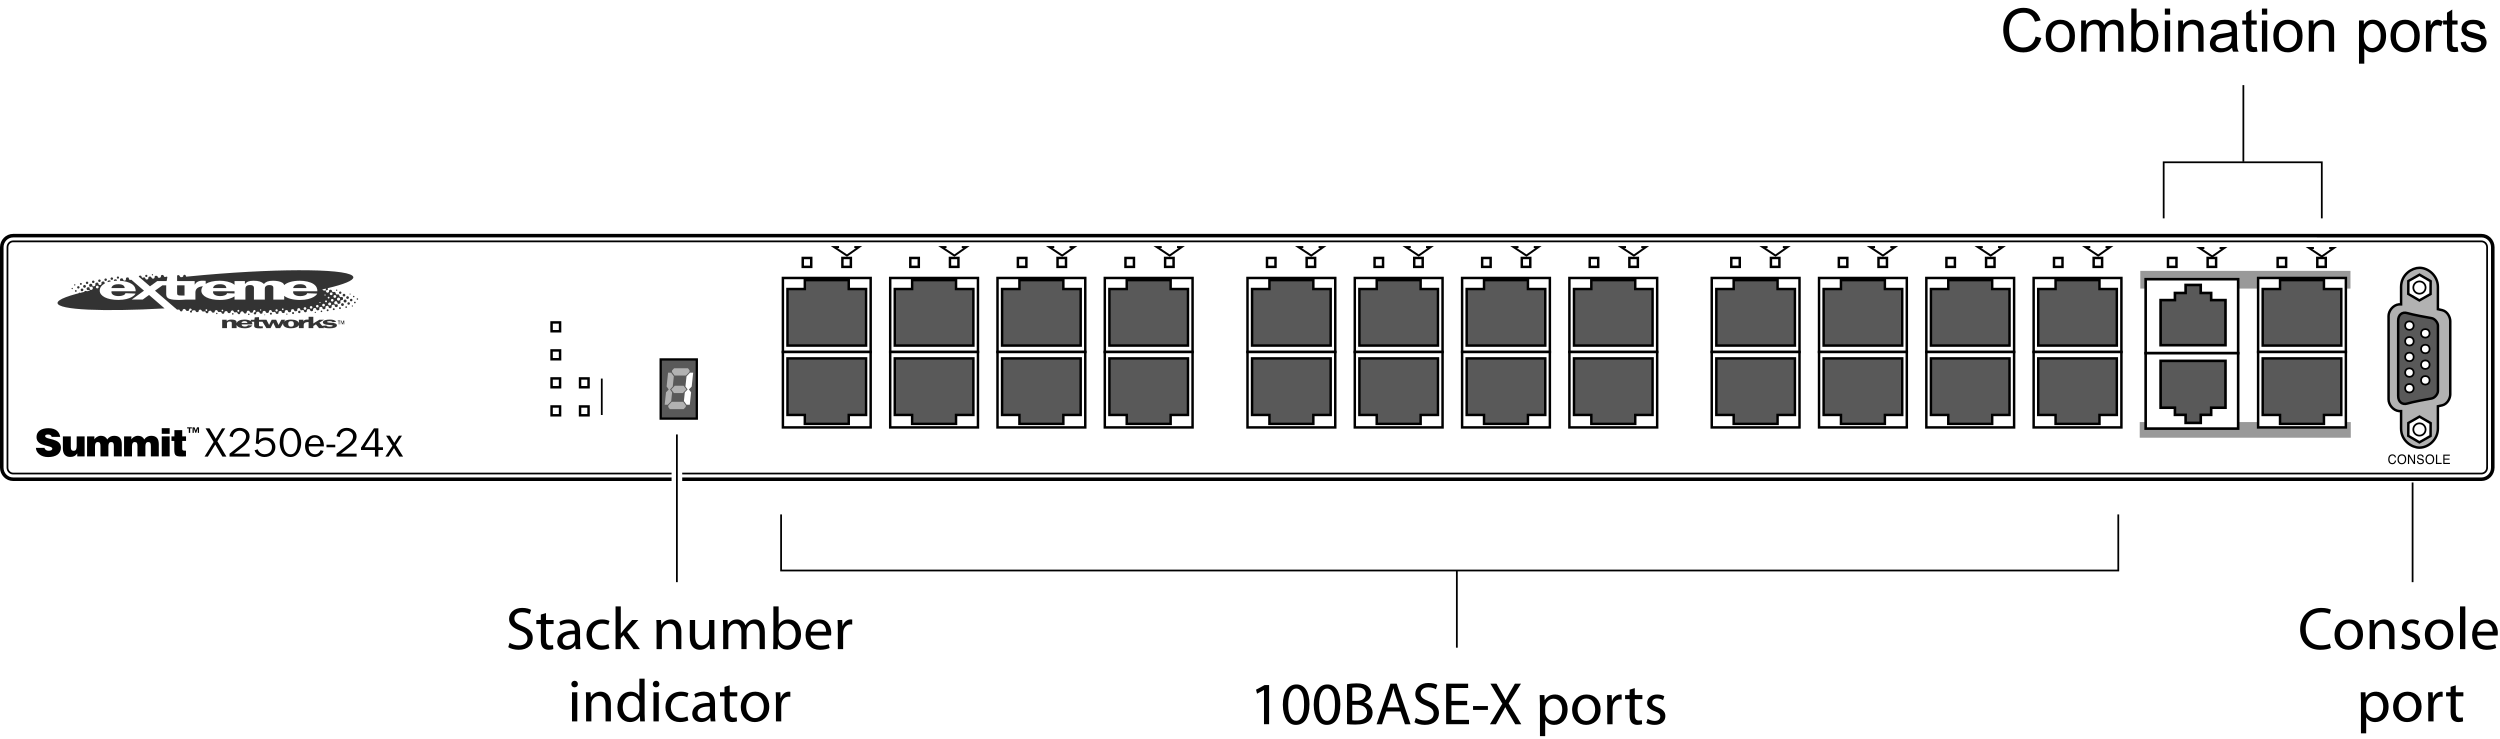 <?xml version="1.0" encoding="UTF-8"?>
<!DOCTYPE svg PUBLIC "-//W3C//DTD SVG 1.1//EN" "http://www.w3.org/Graphics/SVG/1.1/DTD/svg11.dtd">
<!-- Generator: Adobe Illustrator 15.1.0, SVG Export Plug-In . SVG Version: 6.00 Build 0)  --><svg xmlns="http://www.w3.org/2000/svg" version="1.1" x="0px" y="0px" width="352.893px" height="104.356px" viewBox="0 0 352.893 104.356" enable-background="new 0 0 352.893 104.356" xml:space="preserve">
    <g id="back">
        <rect x="-3.033" y="-1.428" fill="#FFFFFF" width="361.11" height="117.118"/>
</g>
    <g id="artwork">
        <path fill="#FFFFFF" d="M351.071,66.012c0,0.461-0.359,0.832-0.8,0.832H1.854c-0.442,0-0.8-0.371-0.8-0.832V34.901   c0-0.46,0.357-0.832,0.8-0.832h348.418c0.44,0,0.8,0.372,0.8,0.832V66.012z"/>
        <path fill="#FFFFFF" stroke="#000000" stroke-width="0.75" d="M1.854,33.39c-0.815,0-1.479,0.677-1.479,1.511v31.111   c0,0.832,0.663,1.51,1.479,1.51h348.418c0.814,0,1.478-0.678,1.478-1.51V34.901c0-0.834-0.663-1.511-1.478-1.511H1.854z"/>
        <path fill="#FFFFFF" stroke="#000000" stroke-width="0.25" d="M1.854,33.39c-0.815,0-1.479,0.677-1.479,1.511v31.111   c0,0.832,0.663,1.51,1.479,1.51h348.418c0.814,0,1.478-0.678,1.478-1.51V34.901c0-0.834-0.663-1.511-1.478-1.511H1.854z"/>
        <path fill="#FFFFFF" stroke="#000000" stroke-width="0.25" d="M351.071,66.012c0,0.461-0.359,0.832-0.8,0.832H1.854   c-0.442,0-0.8-0.371-0.8-0.832V34.901c0-0.46,0.357-0.832,0.8-0.832h348.418c0.44,0,0.8,0.372,0.8,0.832V66.012z"/>
        <polygon points="47.822,45.788 47.822,45.331 47.678,45.331 47.678,45.255 48.043,45.255 48.043,45.331 47.895,45.331    47.895,45.788  "/>
        <polygon points="48.152,45.788 48.115,45.788 48.115,45.255 48.188,45.255 48.334,45.673 48.481,45.255 48.588,45.255    48.588,45.788 48.515,45.788 48.515,45.331 48.515,45.331 48.371,45.788 48.334,45.788 48.152,45.331 48.152,45.331  "/>
        <rect x="77.859" y="49.464" fill="#FFFFFF" stroke="#000000" stroke-width="0.35" width="1.198" height="1.247"/>
        <rect x="77.859" y="45.512" fill="#FFFFFF" stroke="#000000" stroke-width="0.35" width="1.198" height="1.247"/>
        <rect x="77.859" y="53.417" fill="#FFFFFF" stroke="#000000" stroke-width="0.35" width="1.198" height="1.247"/>
        <rect x="77.859" y="57.375" fill="#FFFFFF" stroke="#000000" stroke-width="0.35" width="1.198" height="1.246"/>
        <rect x="81.879" y="53.417" fill="#FFFFFF" stroke="#000000" stroke-width="0.35" width="1.198" height="1.247"/>
        <rect x="81.879" y="57.375" fill="#FFFFFF" stroke="#000000" stroke-width="0.35" width="1.198" height="1.246"/>
        <path fill-rule="evenodd" clip-rule="evenodd" fill="#B2B2B2" stroke="#000000" stroke-width="0.35" d="M345.873,55.663   c0,0.511-0.367,1.354-1.116,1.544c-0.474,0.119-0.63,0.146-0.63,0.146s0,1.526,0,3.129s-1.367,2.705-2.598,2.705   c-1.075,0-2.6-0.953-2.6-2.705c0-1.75,0-2.453,0-2.453h-0.304c-0.86-0.103-1.461-0.939-1.461-1.648V44.609   c0-0.707,0.601-1.545,1.461-1.648h0.304c0,0,0-0.701,0-2.452c0-1.75,1.524-2.706,2.6-2.706c1.23,0,2.598,1.103,2.598,2.706   s0,3.129,0,3.129s0.156,0.029,0.63,0.148c0.749,0.188,1.116,1.031,1.116,1.543V55.663z"/>
        <polygon fill="#FFFFFF" stroke="#000000" stroke-width="0.35" points="339.945,41.49 339.956,39.673 341.533,38.775    343.102,39.691 343.091,41.508 341.513,42.406  "/>
        <path fill="#FFFFFF" stroke="#000000" stroke-width="0.25" d="M342.39,40.592c0-0.48-0.388-0.868-0.866-0.868   c-0.48,0-0.867,0.388-0.867,0.868c0,0.477,0.387,0.865,0.867,0.865C342.002,41.457,342.39,41.068,342.39,40.592z"/>
        <polygon fill="#FFFFFF" stroke="#000000" stroke-width="0.35" points="339.945,61.522 339.956,59.706 341.533,58.807    343.102,59.725 343.091,61.54 341.513,62.44  "/>
        <circle fill="#FFFFFF" stroke="#000000" stroke-width="0.25" cx="341.523" cy="60.624" r="0.867"/>
        <path fill-rule="evenodd" clip-rule="evenodd" fill="#595959" stroke="#000000" stroke-width="0.35" d="M344.134,55.203   c0,0.406-0.44,0.981-0.913,1.05c-0.474,0.066-2.719,0.496-3.418,0.711c-0.698,0.211-1.285-0.215-1.285-1.083V45.276   c0-0.868,0.587-1.296,1.285-1.08c0.699,0.212,2.944,0.64,3.418,0.708c0.473,0.068,0.913,0.644,0.913,1.051V55.203z"/>
        <circle fill="#FFFFFF" stroke="#000000" stroke-width="0.25" cx="340.107" cy="45.962" r="0.602"/>
        <circle fill="#FFFFFF" stroke="#000000" stroke-width="0.25" cx="340.107" cy="48.173" r="0.602"/>
        <circle fill="#FFFFFF" stroke="#000000" stroke-width="0.25" cx="340.107" cy="50.383" r="0.602"/>
        <circle fill="#FFFFFF" stroke="#000000" stroke-width="0.25" cx="340.107" cy="52.592" r="0.602"/>
        <circle fill="#FFFFFF" stroke="#000000" stroke-width="0.25" cx="342.352" cy="47.055" r="0.602"/>
        <circle fill="#FFFFFF" stroke="#000000" stroke-width="0.25" cx="342.352" cy="49.265" r="0.602"/>
        <circle fill="#FFFFFF" stroke="#000000" stroke-width="0.25" cx="342.352" cy="51.476" r="0.602"/>
        <circle fill="#FFFFFF" stroke="#000000" stroke-width="0.25" cx="342.352" cy="53.686" r="0.602"/>
        <circle fill="#FFFFFF" stroke="#000000" stroke-width="0.25" cx="340.107" cy="54.802" r="0.602"/>
        <g>
            <path d="M338.071,64.264c0.088,0.088,0.136,0.189,0.145,0.303h-0.167c-0.019-0.084-0.057-0.154-0.112-0.203    c-0.057-0.049-0.135-0.072-0.236-0.072c-0.123,0-0.223,0.045-0.299,0.137s-0.114,0.23-0.114,0.419    c0,0.155,0.035,0.282,0.104,0.378c0.068,0.097,0.171,0.145,0.306,0.145c0.124,0,0.221-0.05,0.285-0.152    c0.035-0.053,0.061-0.124,0.078-0.211h0.168c-0.016,0.14-0.064,0.257-0.148,0.351c-0.099,0.114-0.234,0.171-0.402,0.171    c-0.146,0-0.27-0.047-0.369-0.14c-0.132-0.123-0.197-0.313-0.197-0.571c0-0.195,0.049-0.356,0.148-0.48    c0.106-0.137,0.252-0.205,0.439-0.205C337.858,64.131,337.983,64.176,338.071,64.264z"/>
            <path d="M339.534,64.357c0.083,0.118,0.125,0.268,0.125,0.45c0,0.199-0.049,0.362-0.145,0.494c-0.113,0.154-0.274,0.23-0.483,0.23    c-0.196,0-0.35-0.067-0.462-0.203c-0.1-0.128-0.15-0.292-0.15-0.491c0-0.179,0.043-0.333,0.128-0.459    c0.11-0.165,0.271-0.247,0.485-0.247C339.257,64.131,339.425,64.208,339.534,64.357z M339.38,65.203    c0.068-0.113,0.102-0.244,0.102-0.393c0-0.155-0.038-0.282-0.115-0.378c-0.08-0.095-0.187-0.141-0.322-0.141    c-0.131,0-0.24,0.045-0.322,0.141c-0.085,0.095-0.127,0.232-0.127,0.418c0,0.146,0.037,0.271,0.107,0.371    c0.071,0.102,0.188,0.152,0.348,0.152C339.202,65.374,339.312,65.317,339.38,65.203z"/>
            <path d="M339.898,64.168h0.203l0.636,1.071v-1.071h0.164v1.326h-0.192l-0.645-1.071v1.071h-0.166V64.168z"/>
            <path d="M341.329,65.066c0.004,0.075,0.021,0.136,0.05,0.183c0.056,0.088,0.151,0.133,0.29,0.133c0.063,0,0.119-0.012,0.17-0.029    c0.099-0.037,0.148-0.104,0.148-0.199c0-0.072-0.021-0.123-0.064-0.154c-0.041-0.029-0.107-0.057-0.197-0.078l-0.168-0.039    c-0.109-0.027-0.184-0.058-0.23-0.088c-0.078-0.057-0.115-0.139-0.115-0.249c0-0.12,0.037-0.218,0.115-0.294    c0.075-0.076,0.185-0.115,0.324-0.115c0.131,0,0.24,0.033,0.331,0.102c0.09,0.066,0.136,0.174,0.136,0.321h-0.163    c-0.009-0.071-0.024-0.126-0.053-0.163c-0.05-0.068-0.135-0.104-0.255-0.104c-0.097,0-0.166,0.023-0.211,0.068    c-0.041,0.043-0.062,0.096-0.062,0.152c0,0.066,0.024,0.113,0.073,0.145c0.034,0.019,0.109,0.043,0.226,0.07l0.172,0.043    c0.084,0.02,0.146,0.049,0.192,0.084c0.079,0.063,0.116,0.152,0.116,0.27c0,0.146-0.05,0.25-0.149,0.314    c-0.098,0.063-0.215,0.094-0.348,0.094c-0.154,0-0.273-0.041-0.361-0.127c-0.088-0.083-0.131-0.195-0.127-0.339H341.329z"/>
            <path d="M343.483,64.357c0.084,0.118,0.125,0.268,0.125,0.45c0,0.199-0.047,0.362-0.145,0.494c-0.112,0.154-0.273,0.23-0.482,0.23    c-0.196,0-0.35-0.067-0.462-0.203c-0.101-0.128-0.15-0.292-0.15-0.491c0-0.179,0.043-0.333,0.128-0.459    c0.111-0.165,0.273-0.247,0.487-0.247C343.21,64.131,343.375,64.208,343.483,64.357z M343.331,65.203    c0.068-0.113,0.103-0.244,0.103-0.393c0-0.155-0.04-0.282-0.118-0.378c-0.078-0.095-0.186-0.141-0.322-0.141    c-0.131,0-0.238,0.045-0.322,0.141c-0.083,0.095-0.124,0.232-0.124,0.418c0,0.146,0.035,0.271,0.105,0.371    c0.071,0.102,0.189,0.152,0.349,0.152C343.153,65.374,343.263,65.317,343.331,65.203z"/>
            <path d="M343.851,64.168h0.174v1.168h0.638v0.158h-0.812V64.168z"/>
            <path d="M344.89,64.168h0.926v0.162h-0.758v0.401h0.701v0.157h-0.701v0.447h0.768v0.158h-0.936V64.168z"/>
	</g>
        <g>
            <path d="M7.289,61.667c-0.022-0.136-0.094-0.214-0.185-0.265c-0.09-0.047-0.204-0.067-0.327-0.067    c-0.282,0-0.404,0.078-0.404,0.221c0,0.58,2.229,0.22,2.229,1.628c0,0.902-0.748,1.336-1.814,1.336    c-1.022,0-1.691-0.597-1.718-1.296h1.218c0.026,0.143,0.102,0.241,0.208,0.306c0.104,0.064,0.237,0.099,0.363,0.099    c0.317,0,0.527-0.102,0.527-0.285c0-0.587-2.23-0.184-2.23-1.662c0-0.824,0.711-1.241,1.681-1.241    c1.077,0,1.567,0.553,1.659,1.228H7.289z"/>
            <path d="M11.946,64.421h-1.04v-0.418c-0.279,0.391-0.555,0.495-1.018,0.495c-0.613,0-1.013-0.376-1.013-1.184v-1.716h1.121v1.522    c0,0.387,0.135,0.513,0.404,0.513c0.322,0,0.424-0.244,0.424-0.682v-1.354h1.121V64.421z"/>
            <path d="M12.29,61.599h1.03v0.417c0.141-0.217,0.489-0.499,0.894-0.499c0.505,0,0.787,0.218,0.921,0.516    c0.242-0.339,0.56-0.516,0.974-0.516c0.824,0,1.083,0.462,1.083,1.231v1.673H16.07v-1.438c0-0.417-0.081-0.584-0.376-0.584    c-0.329,0-0.394,0.285-0.394,0.628v1.395h-1.119v-1.438c0-0.417-0.08-0.584-0.377-0.584c-0.329,0-0.394,0.285-0.394,0.628v1.395    H12.29V61.599z"/>
            <path d="M17.513,61.599h1.029v0.417c0.142-0.217,0.49-0.499,0.895-0.499c0.505,0,0.786,0.218,0.921,0.516    c0.242-0.339,0.56-0.516,0.973-0.516c0.825,0,1.084,0.462,1.084,1.231v1.673h-1.119v-1.438c0-0.417-0.081-0.584-0.378-0.584    c-0.329,0-0.394,0.285-0.394,0.628v1.395h-1.119v-1.438c0-0.417-0.08-0.584-0.377-0.584c-0.329,0-0.394,0.285-0.394,0.628v1.395    h-1.121V61.599z"/>
            <path d="M22.831,60.439h1.119v0.797h-1.119V60.439z M22.831,64.421v-2.822h1.119v2.822H22.831z"/>
            <path d="M26.25,64.421c-1.471,0.077-1.648-0.024-1.648-1.001v-1.177h-0.398v-0.645h0.413v-0.882h1.106v0.882h0.539v0.645h-0.539    v1.024c0,0.258,0.037,0.346,0.351,0.346h0.177V64.421z"/>
            <path d="M27.083,60.469h-0.24v0.638h-0.19v-0.638h-0.24v-0.152h0.671V60.469z M28.093,61.107h-0.174v-0.638h-0.003l-0.229,0.638    h-0.103l-0.229-0.638h-0.003v0.638H27.18v-0.79h0.276l0.179,0.468l0.18-0.468h0.278V61.107z"/>
	</g>
        <path fill="#333333" d="M46.174,45.434c0-0.085,0.21-0.105,0.345-0.105c0.217,0,0.391,0.047,0.448,0.158l0.497-0.066   c-0.16-0.221-0.455-0.311-0.909-0.311c-0.489,0-0.983,0.105-0.983,0.397c0,0.148,0.181,0.271,0.452,0.318   c0.146,0.028,0.527,0.061,0.686,0.071c0.123,0.005,0.258,0.021,0.258,0.101c0,0.087-0.275,0.112-0.402,0.112   c-0.214,0-0.462-0.039-0.509-0.159l-0.577,0.041l-0.393-0.455l0.656-0.403h-0.656l-0.642,0.387l-0.218,0.156v-0.958h-0.666v0.395   l-0.222-0.003c-0.298-0.011-0.437,0.119-0.506,0.246h-0.01v-0.223H42.19V45.6c-0.092-0.284-0.478-0.49-1.114-0.49   c-0.481,0-0.818,0.122-0.99,0.304l0.17-0.28h-0.537l-0.395,0.728h-0.01l-0.338-0.728h-0.625l-0.357,0.725h-0.011l-0.374-0.725   h-0.727l0.002,0.006h-0.326v-0.371l-0.595,0.023l-0.06,0.348h-0.503v0.192c-0.006-0.003-0.012-0.008-0.015-0.012   c-0.195-0.136-0.533-0.21-0.862-0.21c-0.645,0-1.042,0.219-1.127,0.511v-0.034c0-0.108,0-0.258-0.129-0.345   c-0.139-0.098-0.356-0.132-0.58-0.132c-0.343,0-0.537,0.071-0.676,0.225H32v-0.201H31.36v1.187h0.68v-0.639   c0-0.073,0.012-0.142,0.079-0.209c0.056-0.055,0.166-0.09,0.286-0.09c0.343,0,0.313,0.179,0.313,0.299v0.639h0.68v-0.463   c0.089,0.29,0.52,0.484,1.146,0.484c0.797,0,1.071-0.348,1.071-0.408l-0.631-0.022c0,0.109-0.207,0.187-0.417,0.187   c-0.297,0-0.453-0.114-0.453-0.255l0.004-0.057h1.511c0.002-0.129-0.028-0.259-0.137-0.373h0.386v0.521c0,0.117,0,0.259,0.19,0.338   c0.152,0.064,0.412,0.078,0.607,0.078c0.125,0,0.249-0.014,0.378-0.021l0.046-0.004v-0.261l-0.213,0.004   c-0.327,0.008-0.327-0.048-0.327-0.186v-0.47h0.493l0.558,0.907h0.584l0.366-0.762h0.011l0.364,0.762h0.612l0.432-0.724   c-0.012,0.04-0.018,0.082-0.018,0.127c0,0.343,0.393,0.618,1.115,0.618c0.606,0,1.017-0.203,1.114-0.479v0.458h0.68v-0.454   c0-0.208,0.15-0.415,0.691-0.407v0.861h0.666v-0.305l0.372-0.232l0.437,0.537h0.727l-0.135-0.154   c0.159,0.107,0.412,0.174,0.904,0.176c0.255,0.002,0.509-0.021,0.717-0.097c0.196-0.071,0.31-0.183,0.31-0.308   C47.558,45.402,46.174,45.655,46.174,45.434L46.174,45.434z M34.09,45.583c0.022-0.137,0.139-0.249,0.439-0.249   c0.298,0,0.38,0.118,0.393,0.249H34.09L34.09,45.583z M41.076,46.113c-0.389,0-0.386-0.291-0.386-0.425   c0-0.135,0.023-0.353,0.39-0.353c0.157,0,0.27,0.03,0.325,0.107c0.065,0.088,0.075,0.2,0.075,0.293   C41.48,45.881,41.46,46.113,41.076,46.113L41.076,46.113z"/>
        <path fill="#333333" d="M16.721,40.119c-0.679,0-0.94,0.246-0.992,0.544h1.881C17.58,40.381,17.39,40.119,16.721,40.119   L16.721,40.119z"/>
        <path fill="#333333" d="M16.524,39.628c-0.026-0.056-0.048-0.116-0.079-0.164c-0.065-0.059-0.125-0.05-0.227-0.025   c-0.141,0.034-0.143,0.124-0.146,0.215C16.215,39.64,16.367,39.631,16.524,39.628L16.524,39.628z"/>
        <path fill="#333333" d="M31.068,40.119c-0.681,0-0.94,0.246-0.992,0.544h1.882C31.925,40.381,31.737,40.119,31.068,40.119   L31.068,40.119z"/>
        <path fill="#333333" d="M15.204,39.831c0.131-0.042,0.271-0.079,0.422-0.109c-0.014-0.045-0.031-0.088-0.067-0.123   c-0.128-0.049-0.256-0.015-0.357,0.066c-0.024,0.05-0.013,0.11,0.001,0.161C15.204,39.828,15.204,39.831,15.204,39.831   L15.204,39.831z"/>
        <path fill="#333333" d="M25.744,41.721l0.304-0.007v-1.44H25v1.036C25,41.615,25,41.736,25.744,41.721L25.744,41.721z"/>
        <path fill="#333333" d="M21.171,40.418l1.031-0.746h1.322l0.098-0.547c-0.006-0.016-0.011-0.032-0.017-0.048   c-0.083-0.06-0.156-0.014-0.25,0.015c-0.235,0.086-0.193-0.202-0.347-0.27c-0.079-0.029-0.169-0.028-0.232,0.023   c-0.064,0.062-0.06,0.156-0.073,0.246c-0.071,0.121-0.197,0.139-0.322,0.113c-0.166-0.024-0.079-0.221-0.231-0.261   c-0.104-0.037-0.218-0.027-0.296,0.051c-0.05,0.062-0.031,0.133-0.034,0.206c-0.004,0.059-0.101,0.105-0.158,0.132   c-0.216,0.059-0.264-0.184-0.384-0.276c-0.071-0.028-0.155-0.029-0.221,0.002c-0.198,0.078-0.045,0.291-0.203,0.364   c-0.067,0.048-0.157,0.05-0.232,0.019c-0.104-0.038-0.104-0.155-0.15-0.234c-0.1-0.107-0.197-0.026-0.331-0.007   c-0.212,0.051-0.085-0.233-0.27-0.284c-0.075-0.033-0.15-0.015-0.214,0.022c-0.048,0.029-0.062,0.071-0.065,0.119L21.171,40.418   L21.171,40.418z"/>
        <path fill="#333333" d="M31.1,41.797c0.472,0,0.941-0.169,0.941-0.411l1.064,0.039V41.11h-3.021l-0.01,0.127   C30.076,41.547,30.431,41.797,31.1,41.797L31.1,41.797z"/>
        <path fill="#333333" d="M42.374,40.119c-0.678,0-0.939,0.246-0.994,0.544h1.884C43.232,40.381,43.043,40.119,42.374,40.119   L42.374,40.119z"/>
        <path fill="#333333" d="M10.185,40.821c0.053,0.005,0.099-0.035,0.104-0.087c0.006-0.055-0.032-0.101-0.085-0.105   c-0.054-0.005-0.1,0.033-0.105,0.086S10.131,40.813,10.185,40.821L10.185,40.821z"/>
        <path fill="#333333" d="M10.689,41.198c0.073,0.011,0.137-0.043,0.144-0.113c0.008-0.072-0.044-0.136-0.115-0.145   c-0.071-0.008-0.135,0.044-0.143,0.116C10.567,41.127,10.619,41.191,10.689,41.198L10.689,41.198z"/>
        <path fill="#333333" d="M11.225,41.301c0.063,0.006,0.11,0.063,0.104,0.129c-0.007,0.063-0.064,0.109-0.128,0.102   c-0.064-0.005-0.112-0.063-0.104-0.128C11.104,41.342,11.162,41.295,11.225,41.301L11.225,41.301z"/>
        <path fill="#333333" d="M10.559,40.12c0.054,0.008,0.093,0.053,0.087,0.105c-0.006,0.055-0.054,0.092-0.106,0.087   c-0.053-0.006-0.091-0.053-0.084-0.106C10.459,40.153,10.508,40.116,10.559,40.12L10.559,40.12z"/>
        <path fill="#333333" d="M11.077,40.393c0.095,0.009,0.162,0.094,0.152,0.188c-0.01,0.095-0.094,0.163-0.188,0.153   c-0.094-0.011-0.162-0.096-0.152-0.189C10.899,40.449,10.983,40.381,11.077,40.393L11.077,40.393z"/>
        <path fill="#333333" d="M11.597,40.728c0.105,0.011,0.182,0.104,0.17,0.21c-0.011,0.106-0.105,0.183-0.211,0.173   c-0.104-0.012-0.181-0.106-0.171-0.211C11.398,40.792,11.491,40.715,11.597,40.728L11.597,40.728z"/>
        <path fill="#333333" d="M12.113,41.061c0.113,0.011,0.195,0.113,0.183,0.227c-0.012,0.112-0.113,0.193-0.227,0.184   c-0.113-0.014-0.194-0.114-0.183-0.227C11.899,41.13,12,41.048,12.113,41.061L12.113,41.061z"/>
        <path fill="#333333" d="M11.952,40.221c0.109,0.013,0.188,0.109,0.179,0.219c-0.013,0.11-0.109,0.189-0.22,0.179   c-0.107-0.012-0.188-0.11-0.177-0.22S11.843,40.212,11.952,40.221L11.952,40.221z"/>
        <path fill="#333333" d="M11.431,39.938c0.075,0.007,0.129,0.074,0.123,0.148c-0.009,0.075-0.076,0.131-0.15,0.123   c-0.076-0.009-0.13-0.074-0.123-0.15C11.289,39.985,11.356,39.931,11.431,39.938L11.431,39.938z"/>
        <path fill="#333333" d="M12.308,39.752c0.094,0.009,0.161,0.093,0.153,0.188c-0.01,0.094-0.095,0.162-0.188,0.153   c-0.095-0.011-0.163-0.094-0.153-0.188C12.13,39.809,12.213,39.743,12.308,39.752L12.308,39.752z"/>
        <path fill="#333333" d="M13.181,39.604c0.099,0.009,0.17,0.096,0.158,0.195c-0.01,0.098-0.098,0.167-0.195,0.157   c-0.098-0.009-0.169-0.097-0.159-0.195C12.996,39.665,13.083,39.593,13.181,39.604L13.181,39.604z"/>
        <path fill="#333333" d="M14.056,39.45c0.097,0.011,0.168,0.097,0.157,0.197c-0.012,0.097-0.098,0.167-0.195,0.158   c-0.097-0.01-0.169-0.099-0.159-0.197C13.871,39.511,13.958,39.441,14.056,39.45L14.056,39.45z"/>
        <path fill="#333333" d="M14.932,39.305c0.098,0.01,0.169,0.099,0.159,0.195c-0.01,0.099-0.098,0.17-0.198,0.157   c-0.096-0.009-0.166-0.098-0.155-0.193C14.746,39.365,14.835,39.294,14.932,39.305L14.932,39.305z"/>
        <path fill="#333333" d="M15.8,39.156c0.097,0.012,0.168,0.1,0.159,0.196c-0.011,0.098-0.098,0.168-0.197,0.158   c-0.097-0.011-0.168-0.098-0.158-0.195C15.616,39.218,15.703,39.146,15.8,39.156L15.8,39.156z"/>
        <path fill="#333333" d="M16.662,39.025c0.088,0.01,0.149,0.087,0.141,0.173s-0.087,0.149-0.174,0.139   c-0.086-0.007-0.149-0.086-0.139-0.172C16.5,39.077,16.576,39.015,16.662,39.025L16.662,39.025z"/>
        <path fill="#333333" d="M20.667,38.788c0.086,0.009,0.149,0.085,0.142,0.173c-0.01,0.085-0.088,0.149-0.175,0.14   c-0.085-0.009-0.148-0.088-0.139-0.171C20.502,38.841,20.581,38.779,20.667,38.788L20.667,38.788z"/>
        <path fill="#333333" d="M21.531,38.69c0.052,0.009,0.089,0.054,0.083,0.106c-0.005,0.055-0.052,0.092-0.104,0.086   c-0.052-0.007-0.092-0.052-0.086-0.105C21.43,38.725,21.476,38.686,21.531,38.69L21.531,38.69z"/>
        <path fill="#333333" d="M47.534,40.864c0.054,0.005,0.09,0.054,0.084,0.105c-0.005,0.054-0.052,0.091-0.104,0.085   c-0.054-0.005-0.093-0.054-0.087-0.104C47.433,40.898,47.48,40.859,47.534,40.864L47.534,40.864z"/>
        <path fill="#333333" d="M48.045,41.146c0.093,0.009,0.162,0.092,0.15,0.188c-0.008,0.094-0.093,0.162-0.187,0.151   c-0.095-0.01-0.162-0.097-0.152-0.187C47.867,41.201,47.952,41.136,48.045,41.146L48.045,41.146z"/>
        <path fill="#333333" d="M48.575,41.473c0.106,0.011,0.184,0.104,0.172,0.211c-0.01,0.105-0.106,0.181-0.212,0.169   c-0.104-0.011-0.181-0.104-0.17-0.21C48.376,41.536,48.469,41.459,48.575,41.473L48.575,41.473z"/>
        <path fill="#333333" d="M49.082,41.813c0.105,0.013,0.181,0.105,0.169,0.21c-0.009,0.106-0.105,0.182-0.211,0.172   c-0.104-0.011-0.182-0.106-0.17-0.212C48.881,41.878,48.974,41.802,49.082,41.813L49.082,41.813z"/>
        <path fill="#333333" d="M49.426,41.436c0.042,0.003,0.073,0.041,0.067,0.081c-0.004,0.043-0.041,0.073-0.083,0.066   c-0.04-0.003-0.071-0.039-0.067-0.08C49.349,41.459,49.385,41.43,49.426,41.436L49.426,41.436z"/>
        <path fill="#333333" d="M49.938,41.752c0.06,0.006,0.106,0.061,0.099,0.121c-0.006,0.06-0.06,0.104-0.121,0.096   c-0.059-0.006-0.104-0.061-0.097-0.119C49.825,41.789,49.878,41.746,49.938,41.752L49.938,41.752z"/>
        <path fill="#333333" d="M50.462,42.099c0.06,0.007,0.105,0.061,0.1,0.121c-0.008,0.06-0.062,0.104-0.121,0.098   c-0.062-0.007-0.104-0.06-0.099-0.12S50.402,42.092,50.462,42.099L50.462,42.099z"/>
        <path fill="#333333" d="M50.106,42.58c0.067,0.007,0.117,0.066,0.111,0.134c-0.01,0.068-0.069,0.118-0.139,0.11   c-0.067-0.008-0.115-0.068-0.109-0.137C49.977,42.621,50.039,42.571,50.106,42.58L50.106,42.58z"/>
        <path fill="#333333" d="M49.593,42.178c0.097,0.01,0.168,0.098,0.156,0.195c-0.01,0.098-0.097,0.168-0.194,0.158   c-0.099-0.011-0.17-0.098-0.158-0.196C49.409,42.238,49.494,42.167,49.593,42.178L49.593,42.178z"/>
        <path fill="#333333" d="M48.735,42.28c0.115,0.012,0.2,0.116,0.187,0.235c-0.012,0.115-0.115,0.201-0.232,0.188   c-0.116-0.013-0.2-0.117-0.188-0.233C48.513,42.354,48.618,42.268,48.735,42.28L48.735,42.28z"/>
        <path fill="#333333" d="M48.363,42.797c0.11,0.012,0.189,0.109,0.176,0.219c-0.01,0.108-0.108,0.188-0.218,0.177   c-0.109-0.013-0.188-0.111-0.177-0.219C48.158,42.865,48.253,42.785,48.363,42.797L48.363,42.797z"/>
        <path fill="#333333" d="M49.234,42.665c0.1,0.011,0.169,0.1,0.159,0.197c-0.01,0.097-0.098,0.168-0.196,0.157   c-0.098-0.009-0.167-0.098-0.159-0.195C49.048,42.727,49.137,42.656,49.234,42.665L49.234,42.665z"/>
        <path fill="#333333" d="M49.748,43.106c0.05,0.005,0.085,0.049,0.081,0.098c-0.008,0.05-0.05,0.085-0.099,0.078   c-0.05-0.003-0.084-0.048-0.08-0.096C49.655,43.138,49.7,43.102,49.748,43.106L49.748,43.106z"/>
        <path fill="#333333" d="M48.877,43.229c0.069,0.007,0.117,0.068,0.109,0.137c-0.008,0.065-0.067,0.116-0.135,0.109   c-0.069-0.008-0.115-0.068-0.109-0.136C48.75,43.272,48.81,43.221,48.877,43.229L48.877,43.229z"/>
        <path fill="#333333" d="M48.001,43.357c0.075,0.008,0.131,0.073,0.123,0.149c-0.01,0.077-0.075,0.132-0.152,0.121   c-0.073-0.008-0.129-0.074-0.119-0.148C47.859,43.404,47.926,43.349,48.001,43.357L48.001,43.357z"/>
        <path fill="#333333" d="M47.124,43.509c0.075,0.007,0.129,0.075,0.123,0.15c-0.008,0.076-0.077,0.13-0.152,0.122   c-0.073-0.009-0.129-0.077-0.121-0.151C46.981,43.554,47.05,43.5,47.124,43.509L47.124,43.509z"/>
        <path fill="#333333" d="M46.26,43.662c0.075,0.006,0.13,0.074,0.122,0.149c-0.008,0.076-0.075,0.129-0.15,0.121   s-0.129-0.076-0.121-0.15C46.119,43.707,46.186,43.653,46.26,43.662L46.26,43.662z"/>
        <path fill="#333333" d="M45.39,43.828c0.063,0.008,0.11,0.063,0.104,0.129c-0.008,0.064-0.063,0.11-0.129,0.103   c-0.063-0.005-0.11-0.063-0.104-0.127C45.269,43.869,45.327,43.82,45.39,43.828L45.39,43.828z"/>
        <path fill="#333333" d="M44.514,44.008c0.05,0.006,0.083,0.049,0.079,0.099c-0.006,0.048-0.048,0.082-0.099,0.079   c-0.048-0.005-0.084-0.049-0.078-0.099C44.422,44.039,44.464,44.003,44.514,44.008L44.514,44.008z"/>
        <path fill="#333333" d="M42.263,43.864c0.095,0.011,0.164,0.093,0.154,0.188c-0.012,0.093-0.095,0.161-0.188,0.152   c-0.095-0.009-0.164-0.095-0.152-0.188C42.086,43.923,42.169,43.854,42.263,43.864L42.263,43.864z"/>
        <path fill="#333333" d="M41.383,44.049c0.077,0.007,0.135,0.079,0.127,0.157c-0.008,0.079-0.08,0.136-0.157,0.128   c-0.079-0.009-0.137-0.078-0.129-0.158C41.233,44.098,41.304,44.039,41.383,44.049L41.383,44.049z"/>
        <path fill="#333333" d="M40.503,44.248c0.05,0.006,0.087,0.05,0.079,0.1c-0.004,0.047-0.048,0.084-0.099,0.08   c-0.048-0.005-0.082-0.051-0.076-0.099C40.412,44.279,40.454,44.243,40.503,44.248L40.503,44.248z"/>
        <path fill="#333333" d="M38.255,44.133c0.079,0.008,0.136,0.078,0.127,0.158c-0.006,0.077-0.077,0.137-0.156,0.129   c-0.08-0.009-0.135-0.081-0.129-0.159C38.106,44.183,38.177,44.125,38.255,44.133L38.255,44.133z"/>
        <path fill="#333333" d="M37.382,44.381c0.034,0.005,0.06,0.035,0.054,0.068c-0.004,0.034-0.032,0.059-0.067,0.056   c-0.032-0.005-0.06-0.034-0.056-0.068C37.319,44.403,37.35,44.377,37.382,44.381L37.382,44.381z"/>
        <path fill="#333333" d="M35.125,44.257c0.061,0.008,0.104,0.061,0.099,0.12c-0.007,0.06-0.06,0.106-0.121,0.098   c-0.059-0.005-0.104-0.061-0.098-0.119C35.012,44.295,35.064,44.252,35.125,44.257L35.125,44.257z"/>
        <path fill="#333333" d="M32.872,44.188c0.064,0.008,0.111,0.063,0.104,0.128s-0.064,0.111-0.128,0.106   c-0.064-0.009-0.11-0.066-0.105-0.13C32.75,44.229,32.808,44.183,32.872,44.188L32.872,44.188z"/>
        <path fill="#333333" d="M30.611,44.146c0.058,0.005,0.098,0.057,0.092,0.112c-0.005,0.058-0.056,0.099-0.113,0.093   c-0.056-0.008-0.097-0.056-0.09-0.114C30.504,44.181,30.555,44.141,30.611,44.146L30.611,44.146z"/>
        <path fill="#333333" d="M23.231,43.533c-8.655,0.49-15.022,0.222-15.109-0.748c-0.042-0.513,1.669-1.136,4.562-1.76   c-0.015-0.03-0.037-0.056-0.063-0.074c-0.12-0.041-0.218,0.055-0.327-0.025c-0.063-0.066-0.062-0.118-0.075-0.2   c0.015-0.075,0.06-0.157,0.157-0.166c0.097-0.01,0.245-0.06,0.264,0.082c0.029,0.097,0,0.237,0.128,0.271   c0.097,0.016,0.185,0.018,0.256-0.049c0.044-0.057,0.098-0.126,0.075-0.21c0.004-0.077-0.043-0.145-0.088-0.192   c-0.132-0.048-0.342,0.129-0.405-0.081c-0.023-0.064-0.044-0.168,0.012-0.229c0.058-0.061,0.13-0.111,0.216-0.107   c0.075,0.024,0.156,0.057,0.179,0.142c0.018,0.083,0.009,0.198,0.111,0.232c0.118-0.01,0.254,0.003,0.325-0.114   c0.069-0.113-0.057-0.25,0.056-0.353c0.064-0.052,0.144-0.06,0.217-0.07c0.069,0.019,0.155,0.059,0.161,0.138   c0.004,0.074,0.026,0.167,0.108,0.194c0.052,0.033,0.144,0.047,0.198,0.013c0.079-0.036,0.141-0.104,0.141-0.193   c0.013-0.078-0.042-0.153,0.016-0.222c0.102-0.071,0.246-0.126,0.363-0.044c0.058,0.071,0.039,0.172,0.094,0.239   c-0.473,0.253-0.726,0.612-0.726,1.013c0,0.773,1.037,1.316,2.627,1.316c1.798,0,2.416-0.77,2.416-0.897l-1.424-0.053   c0,0.242-0.471,0.411-0.94,0.411c-0.669,0-1.024-0.25-1.024-0.56l0.01-0.127h3.408c0.012-0.354-0.103-0.725-0.542-1.021   c-0.386-0.263-1.02-0.419-1.672-0.455c0.002-0.003,0.004-0.006,0.006-0.011c0.021-0.091-0.035-0.21,0.049-0.278   c0.081-0.065,0.188-0.077,0.285-0.047c0.139,0.055,0.065,0.268,0.23,0.304c0.084,0.016,0.138,0.032,0.202-0.022   c0.153-0.113-0.042-0.351,0.217-0.413c0.123-0.029,0.196-0.017,0.244,0.07c0.046,0.082,0.023,0.24,0.143,0.266   c0.062,0.01,0.151,0.008,0.231-0.011l1.783,1.539l-1.73,1.249h1.556l0.887-0.64L23.231,43.533L23.231,43.533z M13.533,40.494   c-0.012,0.108,0.068,0.205,0.176,0.217c0.106,0.012,0.204-0.066,0.217-0.176c0.009-0.108-0.067-0.205-0.176-0.215   C13.641,40.308,13.543,40.389,13.533,40.494L13.533,40.494z"/>
        <path fill="#333333" d="M49.876,39.132c-0.102-1.183-9.534-1.323-21.063-0.315c-0.854,0.075-1.693,0.153-2.519,0.237   c-0.04-0.03-0.066-0.076-0.066-0.124c0-0.068-0.108-0.176-0.213-0.14c-0.151,0.023-0.13,0.139-0.167,0.241   c-0.036,0.042-0.084,0.065-0.135,0.082c-0.063,0.005-0.124,0.012-0.186,0.018c-0.119-0.034-0.148-0.194-0.248-0.271   c-0.079-0.048-0.186-0.032-0.258,0.018c-0.009,0.005-0.016,0.011-0.022,0.015v0.782h1.141v0.001h1.34v0.489h0.021   c0.155-0.278,0.471-0.563,1.14-0.539l0.395,0.011v0.433c0.439-0.271,1.105-0.443,1.97-0.443c0.743,0,1.506,0.165,1.944,0.463   c0.059,0.039,0.109,0.078,0.156,0.12v-0.532h1.464v0.403h0.021c0.271-0.312,0.521-0.454,1.211-0.454c0.7,0,1.14,0.143,1.455,0.454   c0.271-0.312,0.623-0.454,1.282-0.454c0.472,0,0.984,0.082,1.296,0.267c0.173,0.102,0.244,0.22,0.271,0.35   c0.42-0.371,1.171-0.616,2.205-0.616c0.743,0,1.505,0.165,1.944,0.463c0.44,0.297,0.555,0.668,0.543,1.021h-3.408l-0.012,0.127   c0,0.31,0.358,0.56,1.026,0.56c0.47,0,0.941-0.169,0.941-0.411l1.423,0.053c0,0.128-0.618,0.897-2.416,0.897   c-1.011,0-1.795-0.219-2.235-0.578v0.527h-1.537v-1.382c0-0.101,0.021-0.357-0.03-0.455c-0.085-0.165-0.275-0.213-0.556-0.213   c-0.248,0-0.396,0.08-0.509,0.203c-0.117,0.121-0.104,0.327-0.104,0.465v1.382h-1.538v-1.382c0-0.271,0.107-0.68-0.572-0.673   c-0.652,0.012-0.63,0.393-0.63,0.673v1.382h-1.536v-0.456c-0.356,0.244-1.004,0.507-2.059,0.507c-1.59,0-2.626-0.543-2.626-1.316   c0-0.224,0.079-0.434,0.228-0.619c-0.848,0.072-1.064,0.481-1.064,0.891v0.994h-1.413l-0.054,0.006   c-0.292,0.02-0.575,0.045-0.857,0.045c-0.438,0-1.024-0.029-1.369-0.169c-0.43-0.175-0.43-0.487-0.43-0.743v-1.15h-0.535   L21.88,41.03l2.821,2.43c0.047,0.015,0.081,0.052,0.112,0.094l0.184,0.159c0.097,0.01,0.188-0.029,0.285-0.017   c0.053,0.025,0.095,0.076,0.109,0.127c0.025,0.117,0.136,0.137,0.241,0.139c0.125-0.029,0.133-0.151,0.163-0.249   c0.059-0.069,0.142-0.119,0.233-0.105c0.139,0.01,0.197,0.156,0.276,0.252c0.064,0.056,0.173,0.036,0.252,0.025   c0.211-0.022,0.069-0.296,0.275-0.33c0.08-0.013,0.153,0.017,0.201,0.087c0.145,0.262-0.25,0.14-0.219,0.352   c0.018,0.078,0.088,0.161,0.186,0.143c0.143-0.054,0.051-0.218,0.157-0.298c0.112-0.042,0.233-0.065,0.362-0.034   c0.102,0.032,0.077,0.148,0.161,0.208c0.067,0.065,0.165,0.066,0.244,0.037c0.174-0.037,0.071-0.224,0.196-0.304   c0.064-0.051,0.15-0.062,0.226-0.03c0.082,0.04,0.127,0.127,0.17,0.2c0.127,0.128,0.295,0.021,0.448,0.041   c0.101,0.053,0.028,0.177,0.139,0.225c0.058,0.054,0.171,0.061,0.23,0.005c0.104-0.07,0.06-0.182,0.087-0.229   c0.071-0.081,0.171-0.103,0.268-0.108c0.14,0.012,0.168,0.161,0.251,0.245c0.069,0.03,0.153,0.063,0.227,0.035   c0.174-0.03,0.135-0.18,0.164-0.252c0.046-0.072,0.131-0.108,0.214-0.106c0.152-0.015,0.167,0.175,0.257,0.249   c0.11,0.056,0.229-0.015,0.348,0.003c0.15,0.022,0.092,0.2,0.224,0.248c0.069,0.056,0.157,0.021,0.223-0.01   c0.073-0.06,0.073-0.153,0.096-0.241c0.08-0.088,0.2-0.131,0.313-0.095c0.124,0.028,0.103,0.158,0.18,0.231   c0.062,0.038,0.155,0.068,0.231,0.041c0.165-0.033,0.137-0.208,0.209-0.305c0.069-0.063,0.154-0.101,0.245-0.061   c0.105,0.031,0.111,0.152,0.171,0.229c0.111,0.091,0.239-0.005,0.364,0.002c0.15,0.056,0.133,0.307,0.329,0.294   c0.2,0.006,0.157-0.229,0.26-0.333c0.073-0.053,0.144-0.098,0.237-0.065c0.103,0.024,0.158,0.128,0.2,0.214   c0.052,0.053,0.116,0.108,0.202,0.087c0.216,0.004,0.161-0.253,0.254-0.351c0.065-0.066,0.157-0.045,0.244-0.038   c0.087,0.026,0.127,0.136,0.163,0.209c0.139,0.124,0.355,0.058,0.397,0.007c0.023-0.081,0.023-0.154,0.074-0.233   c0.043-0.079,0.142-0.126,0.23-0.078c0.077,0.04,0.078,0.126,0.078,0.204c-0.032,0.133-0.155,0.06-0.238,0.165   c-0.052,0.064-0.01,0.178,0.051,0.217c0.062,0.038,0.161,0.035,0.219-0.012c0.067-0.064,0.062-0.159,0.073-0.25   c0.058-0.061,0.135-0.093,0.215-0.106c0.18-0.031,0.251,0.139,0.32,0.256c0.059,0.04,0.15,0.056,0.218,0.031   c0.22-0.037,0.069-0.267,0.222-0.355c0.068-0.051,0.157-0.057,0.24-0.03c0.148,0.04,0.095,0.225,0.229,0.266   c0.102,0.043,0.197,0.01,0.28-0.035c0.105-0.074,0.016-0.227,0.122-0.3c0.062-0.063,0.133-0.083,0.22-0.06   c0.107,0.056,0.134,0.184,0.19,0.279c0.093,0.017,0.204,0.01,0.294-0.024c0.218-0.066,0.127,0.186,0.27,0.259   c0.062,0.061,0.198,0.035,0.27-0.008c0.077-0.059,0.023-0.202,0.051-0.256c0.067-0.09,0.185-0.132,0.296-0.125   c0.184,0,0.108,0.227,0.257,0.277c0.074,0.018,0.185,0.054,0.272-0.016c0.093-0.068,0.035-0.203,0.067-0.261   c0.066-0.101,0.178-0.138,0.289-0.126c0.17,0.022,0.108,0.235,0.243,0.291c0.107,0.043,0.215,0.017,0.3-0.043   c0.091-0.083,0.012-0.249,0.087-0.317c0.067-0.056,0.188-0.078,0.271-0.05c0.131,0.053,0.1,0.206,0.202,0.279   c0.115,0.041,0.228,0.02,0.321-0.036c0.104-0.092-0.026-0.262,0.112-0.34c0.065-0.07,0.167-0.053,0.252-0.027   c0.102,0.056,0.109,0.17,0.127,0.271c0.093,0.04,0.183-0.009,0.277-0.019c0.242-0.105,0.169,0.216,0.317,0.283   c0.065,0.047,0.162,0.029,0.224-0.016c0.104-0.056,0.075-0.193,0.085-0.289c0.06-0.133,0.212-0.12,0.333-0.123   c0.156,0.037,0.089,0.236,0.234,0.29c0.073,0.022,0.168,0.032,0.231-0.015c0.123-0.062,0.052-0.238,0.087-0.302   c0.077-0.1,0.194-0.153,0.323-0.122c0.063,0.032,0.109,0.114,0.121,0.18c0.014,0.064,0.079,0.12,0.143,0.144   c0.069,0.011,0.154,0.013,0.214-0.044c0.188-0.097-0.06-0.325,0.171-0.404c0.075-0.014,0.156-0.064,0.241-0.019   c0.165,0.051,0.044,0.253,0.204,0.305c0.096,0.036,0.196,0.025,0.273-0.046c0.094-0.064,0.044-0.198,0.048-0.287   c0.067-0.105,0.198-0.159,0.325-0.142c0.18,0.035,0.067,0.261,0.226,0.32c0.093,0.018,0.208,0.049,0.279-0.046   c0.077-0.086,0.05-0.188,0.032-0.292c0.059-0.149,0.231-0.125,0.36-0.146c0.15,0.063,0.05,0.235,0.17,0.313   c0.065,0.024,0.143,0.062,0.21,0.03c0.063-0.028,0.142-0.079,0.142-0.159c0.014-0.089-0.009-0.159-0.063-0.23   c-0.062-0.021-0.125-0.005-0.185,0.002c-0.079,0.019-0.204,0.025-0.231-0.089c-0.028-0.064-0.026-0.149-0.003-0.222   c0.028-0.065,0.113-0.116,0.181-0.137c0.232-0.034,0.226,0.243,0.308,0.376c0.035,0.026,0.273,0.005,0.362-0.103   c0.033-0.071,0.002-0.143-0.004-0.21c-0.067-0.269,0.25-0.169,0.366-0.283c0.03-0.125,0.008-0.255-0.069-0.357   c-0.069-0.054-0.154-0.003-0.224,0.004c-0.239,0.054-0.19-0.229-0.275-0.348c-0.111-0.094-0.222,0.031-0.356-0.029   c-0.143-0.051-0.058-0.22-0.169-0.302c-0.11-0.102-0.256-0.016-0.384-0.022c-0.084-0.088-0.048-0.259-0.187-0.323   c-0.079-0.023-0.173-0.034-0.238,0.021c-0.093,0.065-0.051,0.18-0.075,0.27c-0.035,0.059-0.108,0.099-0.168,0.117   c-0.071,0.008-0.141-0.029-0.196-0.073c-0.067-0.078-0.083-0.128-0.071-0.229c0.037-0.063,0.114-0.036,0.174-0.053   c0.058-0.034,0.131-0.098,0.129-0.182c-0.018-0.037-0.037-0.075-0.067-0.103C48.569,40.131,49.916,39.588,49.876,39.132   L49.876,39.132z M45.984,40.987c-0.104,0.048-0.22,0.018-0.339,0.004c-0.073-0.021-0.112-0.077-0.139-0.14   c0.169-0.038,0.333-0.075,0.492-0.111C45.958,40.816,46.018,40.91,45.984,40.987L45.984,40.987z M45.794,41.637   c0.004-0.051,0.051-0.085,0.099-0.08s0.085,0.048,0.079,0.099c-0.006,0.047-0.051,0.084-0.099,0.078   C45.826,41.729,45.789,41.684,45.794,41.637L45.794,41.637z M46.553,41.446c0.01-0.107,0.108-0.187,0.216-0.176   c0.109,0.013,0.188,0.107,0.177,0.219c-0.01,0.107-0.107,0.188-0.217,0.176C46.619,41.655,46.54,41.557,46.553,41.446   L46.553,41.446z M47.066,41.829c0.013-0.11,0.109-0.189,0.219-0.18c0.11,0.012,0.189,0.109,0.178,0.219   c-0.012,0.11-0.108,0.188-0.22,0.179C47.135,42.034,47.054,41.937,47.066,41.829L47.066,41.829z M47.566,42.202   c0.014-0.12,0.121-0.208,0.243-0.195c0.119,0.013,0.206,0.12,0.194,0.242c-0.014,0.12-0.121,0.207-0.241,0.194   C47.641,42.431,47.554,42.323,47.566,42.202L47.566,42.202z M46.713,42.361c0.01-0.104,0.102-0.176,0.202-0.164   c0.104,0.01,0.177,0.099,0.165,0.202c-0.009,0.103-0.102,0.176-0.202,0.166C46.775,42.553,46.702,42.462,46.713,42.361   L46.713,42.361z M46.255,42c0.007-0.071,0.072-0.123,0.142-0.114c0.073,0.005,0.124,0.07,0.118,0.142   c-0.008,0.073-0.073,0.124-0.145,0.116C46.301,42.137,46.248,42.073,46.255,42L46.255,42z M45.885,42.527   c0.01-0.076,0.075-0.131,0.152-0.123c0.075,0.008,0.129,0.075,0.121,0.151c-0.008,0.075-0.075,0.131-0.152,0.122   C45.933,42.668,45.877,42.602,45.885,42.527L45.885,42.527z M46.323,42.884c0.013-0.115,0.117-0.201,0.234-0.188   c0.115,0.013,0.2,0.117,0.188,0.233c-0.013,0.116-0.117,0.2-0.232,0.189C46.395,43.105,46.311,43,46.323,42.884L46.323,42.884z    M45.479,43.05c0.01-0.105,0.104-0.183,0.21-0.171c0.105,0.01,0.183,0.105,0.173,0.211c-0.012,0.105-0.105,0.183-0.212,0.172   C45.544,43.248,45.467,43.155,45.479,43.05L45.479,43.05z M45.086,42.696c0.004-0.045,0.044-0.078,0.09-0.073   c0.045,0.005,0.077,0.045,0.073,0.091c-0.006,0.045-0.046,0.078-0.09,0.074C45.113,42.782,45.081,42.74,45.086,42.696   L45.086,42.696z M44.607,43.206c0.012-0.102,0.102-0.176,0.202-0.165c0.102,0.01,0.177,0.102,0.165,0.202   c-0.009,0.103-0.102,0.176-0.202,0.167C44.67,43.398,44.595,43.308,44.607,43.206L44.607,43.206z M43.733,43.367   c0.011-0.1,0.102-0.175,0.204-0.163c0.1,0.009,0.175,0.1,0.163,0.202c-0.012,0.101-0.102,0.174-0.204,0.164   C43.796,43.56,43.723,43.47,43.733,43.367L43.733,43.367z M42.861,43.53c0.011-0.107,0.105-0.184,0.211-0.173   c0.106,0.013,0.182,0.107,0.17,0.213c-0.01,0.104-0.104,0.181-0.21,0.17C42.928,43.73,42.851,43.633,42.861,43.53L42.861,43.53z    M39.792,43.639c0.006-0.067,0.067-0.114,0.135-0.108c0.069,0.008,0.117,0.068,0.109,0.137c-0.006,0.068-0.067,0.115-0.135,0.109   C39.833,43.768,39.784,43.707,39.792,43.639L39.792,43.639z M38.88,43.798c0.011-0.091,0.091-0.156,0.181-0.147   c0.09,0.012,0.155,0.092,0.147,0.181c-0.011,0.092-0.091,0.157-0.182,0.148C38.936,43.97,38.871,43.888,38.88,43.798L38.88,43.798z    M36.695,43.748c0.006-0.054,0.053-0.091,0.106-0.085c0.052,0.005,0.088,0.052,0.084,0.104c-0.005,0.053-0.053,0.092-0.106,0.086   C36.728,43.848,36.689,43.801,36.695,43.748L36.695,43.748z M33.513,43.862c0.009-0.076,0.076-0.13,0.151-0.122   s0.129,0.076,0.123,0.151c-0.01,0.073-0.078,0.13-0.152,0.122C33.56,44.005,33.505,43.938,33.513,43.862L33.513,43.862z    M31.273,43.812c0.006-0.067,0.069-0.117,0.135-0.11c0.067,0.007,0.116,0.066,0.11,0.135c-0.007,0.069-0.067,0.117-0.136,0.112   C31.314,43.94,31.265,43.88,31.273,43.812L31.273,43.812z M29.004,43.763c0.008-0.072,0.072-0.124,0.144-0.114   c0.072,0.006,0.125,0.072,0.117,0.143c-0.008,0.071-0.071,0.123-0.143,0.115C29.049,43.899,28.998,43.833,29.004,43.763   L29.004,43.763z"/>
        <rect x="113.313" y="36.413" fill="#FFFFFF" stroke="#000000" stroke-width="0.35" width="1.197" height="1.259"/>
        <rect x="118.911" y="36.413" fill="#FFFFFF" stroke="#000000" stroke-width="0.35" width="1.195" height="1.259"/>
        <rect x="128.497" y="36.413" fill="#FFFFFF" stroke="#000000" stroke-width="0.35" width="1.197" height="1.259"/>
        <rect x="134.094" y="36.413" fill="#FFFFFF" stroke="#000000" stroke-width="0.35" width="1.195" height="1.259"/>
        <rect x="143.682" y="36.413" fill="#FFFFFF" stroke="#000000" stroke-width="0.35" width="1.197" height="1.259"/>
        <rect x="149.279" y="36.413" fill="#FFFFFF" stroke="#000000" stroke-width="0.35" width="1.195" height="1.259"/>
        <rect x="158.868" y="36.413" fill="#FFFFFF" stroke="#000000" stroke-width="0.35" width="1.197" height="1.259"/>
        <rect x="164.465" y="36.413" fill="#FFFFFF" stroke="#000000" stroke-width="0.35" width="1.195" height="1.259"/>
        <polyline fill="none" stroke="#000000" stroke-width="0.28" points="118.438,34.878 117.74,34.878 119.555,36.076    121.254,34.878 120.592,34.878  "/>
        <polyline fill="none" stroke="#000000" stroke-width="0.28" points="133.606,34.878 132.909,34.878 134.724,36.076    136.423,34.878 135.761,34.878  "/>
        <polyline fill="none" stroke="#000000" stroke-width="0.28" points="148.814,34.878 148.117,34.878 149.932,36.076    151.631,34.878 150.969,34.878  "/>
        <polyline fill="none" stroke="#000000" stroke-width="0.28" points="163.989,34.878 163.291,34.878 165.106,36.076    166.806,34.878 166.143,34.878  "/>
        <rect x="178.847" y="36.413" fill="#FFFFFF" stroke="#000000" stroke-width="0.35" width="1.197" height="1.259"/>
        <rect x="184.444" y="36.413" fill="#FFFFFF" stroke="#000000" stroke-width="0.35" width="1.195" height="1.259"/>
        <rect x="194.03" y="36.413" fill="#FFFFFF" stroke="#000000" stroke-width="0.35" width="1.197" height="1.259"/>
        <rect x="199.628" y="36.413" fill="#FFFFFF" stroke="#000000" stroke-width="0.35" width="1.195" height="1.259"/>
        <rect x="209.216" y="36.413" fill="#FFFFFF" stroke="#000000" stroke-width="0.35" width="1.197" height="1.259"/>
        <rect x="214.813" y="36.413" fill="#FFFFFF" stroke="#000000" stroke-width="0.35" width="1.195" height="1.259"/>
        <rect x="224.401" y="36.413" fill="#FFFFFF" stroke="#000000" stroke-width="0.35" width="1.197" height="1.259"/>
        <rect x="229.999" y="36.413" fill="#FFFFFF" stroke="#000000" stroke-width="0.35" width="1.195" height="1.259"/>
        <polyline fill="none" stroke="#000000" stroke-width="0.28" points="183.972,34.878 183.273,34.878 185.089,36.076    186.788,34.878 186.126,34.878  "/>
        <polyline fill="none" stroke="#000000" stroke-width="0.28" points="199.14,34.878 198.442,34.878 200.257,36.076    201.957,34.878 201.294,34.878  "/>
        <polyline fill="none" stroke="#000000" stroke-width="0.28" points="214.349,34.878 213.65,34.878 215.466,36.076    217.165,34.878 216.503,34.878  "/>
        <polyline fill="none" stroke="#000000" stroke-width="0.28" points="229.522,34.878 228.825,34.878 230.64,36.076    232.339,34.878 231.677,34.878  "/>
        <rect x="244.382" y="36.413" fill="#FFFFFF" stroke="#000000" stroke-width="0.35" width="1.197" height="1.259"/>
        <rect x="249.979" y="36.413" fill="#FFFFFF" stroke="#000000" stroke-width="0.35" width="1.195" height="1.259"/>
        <rect x="259.565" y="36.413" fill="#FFFFFF" stroke="#000000" stroke-width="0.35" width="1.197" height="1.259"/>
        <rect x="265.163" y="36.413" fill="#FFFFFF" stroke="#000000" stroke-width="0.35" width="1.195" height="1.259"/>
        <rect x="274.751" y="36.413" fill="#FFFFFF" stroke="#000000" stroke-width="0.35" width="1.197" height="1.259"/>
        <rect x="280.349" y="36.413" fill="#FFFFFF" stroke="#000000" stroke-width="0.35" width="1.195" height="1.259"/>
        <rect x="289.937" y="36.413" fill="#FFFFFF" stroke="#000000" stroke-width="0.35" width="1.197" height="1.259"/>
        <rect x="295.534" y="36.413" fill="#FFFFFF" stroke="#000000" stroke-width="0.35" width="1.195" height="1.259"/>
        <polyline fill="none" stroke="#000000" stroke-width="0.28" points="249.507,34.878 248.809,34.878 250.624,36.076    252.323,34.878 251.661,34.878  "/>
        <polyline fill="none" stroke="#000000" stroke-width="0.28" points="264.675,34.878 263.978,34.878 265.792,36.076    267.492,34.878 266.829,34.878  "/>
        <polyline fill="none" stroke="#000000" stroke-width="0.28" points="279.884,34.878 279.186,34.878 281.001,36.076 282.7,34.878    282.038,34.878  "/>
        <polyline fill="none" stroke="#000000" stroke-width="0.28" points="295.058,34.878 294.36,34.878 296.175,36.076    297.874,34.878 297.212,34.878  "/>
        <rect x="306.026" y="36.413" fill="#FFFFFF" stroke="#000000" stroke-width="0.35" width="1.197" height="1.259"/>
        <rect x="311.624" y="36.413" fill="#FFFFFF" stroke="#000000" stroke-width="0.35" width="1.195" height="1.259"/>
        <rect x="321.505" y="36.413" fill="#FFFFFF" stroke="#000000" stroke-width="0.35" width="1.197" height="1.259"/>
        <rect x="327.103" y="36.413" fill="#FFFFFF" stroke="#000000" stroke-width="0.35" width="1.195" height="1.259"/>
        <polyline fill="none" stroke="#000000" stroke-width="0.28" points="311.159,35.009 310.461,35.009 312.276,36.207    313.976,35.009 313.313,35.009  "/>
        <polyline fill="none" stroke="#000000" stroke-width="0.28" points="326.626,35.009 325.929,35.009 327.743,36.207    329.442,35.009 328.78,35.009  "/>
        <rect x="93.26" y="50.736" fill-rule="evenodd" clip-rule="evenodd" fill="#595959" stroke="#000000" stroke-width="0.325" width="5.098" height="8.353"/>
        <polygon fill-rule="evenodd" clip-rule="evenodd" fill="#B2B2B2" points="94.739,52.604 95.116,53.123 94.964,54.561    94.577,54.977 94.875,55.382 94.746,56.615 94.261,57.136 93.826,57.133 94.011,55.379 94.396,54.974 94.097,54.558 94.304,52.604     "/>
        <polygon fill-rule="evenodd" clip-rule="evenodd" fill="#B2B2B2" points="94.342,57.229 94.818,56.717 96.43,56.717 96.818,57.233    96.795,57.444 96.5,57.751 94.551,57.751 94.324,57.443  "/>
        <polygon fill-rule="evenodd" clip-rule="evenodd" fill="#B2B2B2" points="96.39,55.487 95.136,55.487 94.749,54.977 95.245,54.453    96.5,54.453 96.891,54.977  "/>
        <polygon fill-rule="evenodd" clip-rule="evenodd" fill="#B2B2B2" points="95.162,51.979 97.11,51.979 97.341,52.288 97.32,52.508    96.829,53.011 95.216,53.011 94.849,52.502 94.87,52.285  "/>
        <polygon fill-rule="evenodd" clip-rule="evenodd" fill="#FFFFFF" points="97.64,54.561 97.243,54.977 97.553,55.382 97.37,57.133    96.914,57.133 96.538,56.615 96.668,55.38 97.063,54.976 96.754,54.558 96.907,53.123 97.395,52.604 97.847,52.604  "/>
        <rect x="302.119" y="38.236" fill-rule="evenodd" clip-rule="evenodd" fill="#999999" width="29.666" height="2.5"/>
        <rect x="302.037" y="59.577" fill-rule="evenodd" clip-rule="evenodd" fill="#999999" width="29.794" height="2.211"/>
        <g>
            <rect x="110.512" y="39.238" fill="#FFFFFF" stroke="#000000" stroke-width="0.35" stroke-miterlimit="11.474" width="12.388" height="10.447"/>
            <rect x="110.512" y="49.685" fill="#FFFFFF" stroke="#000000" stroke-width="0.35" stroke-miterlimit="11.474" width="12.388" height="10.647"/>
            <polygon fill-rule="evenodd" clip-rule="evenodd" fill="#595959" stroke="#000000" stroke-width="0.35" points="122.253,48.78     111.158,48.78 111.158,40.797 113.606,40.797 113.606,39.537 119.806,39.537 119.806,40.797 122.253,40.797   "/>
            <polygon fill-rule="evenodd" clip-rule="evenodd" fill="#595959" stroke="#000000" stroke-width="0.35" points="122.253,50.59     111.158,50.59 111.158,58.573 113.606,58.573 113.606,59.833 119.806,59.833 119.806,58.573 122.253,58.573   "/>
	</g>
        <g>
            <rect x="125.658" y="39.238" fill="#FFFFFF" stroke="#000000" stroke-width="0.35" stroke-miterlimit="11.474" width="12.388" height="10.447"/>
            <rect x="125.658" y="49.685" fill="#FFFFFF" stroke="#000000" stroke-width="0.35" stroke-miterlimit="11.474" width="12.388" height="10.647"/>
            <polygon fill-rule="evenodd" clip-rule="evenodd" fill="#595959" stroke="#000000" stroke-width="0.35" points="137.399,48.78     126.305,48.78 126.305,40.797 128.753,40.797 128.753,39.537 134.952,39.537 134.952,40.797 137.399,40.797   "/>
            <polygon fill-rule="evenodd" clip-rule="evenodd" fill="#595959" stroke="#000000" stroke-width="0.35" points="137.399,50.59     126.305,50.59 126.305,58.573 128.753,58.573 128.753,59.833 134.952,59.833 134.952,58.573 137.399,58.573   "/>
	</g>
        <g>
            <rect x="140.805" y="39.238" fill="#FFFFFF" stroke="#000000" stroke-width="0.35" stroke-miterlimit="11.474" width="12.388" height="10.447"/>
            <rect x="140.805" y="49.685" fill="#FFFFFF" stroke="#000000" stroke-width="0.35" stroke-miterlimit="11.474" width="12.388" height="10.647"/>
            <polygon fill-rule="evenodd" clip-rule="evenodd" fill="#595959" stroke="#000000" stroke-width="0.35" points="152.546,48.78     141.451,48.78 141.451,40.797 143.899,40.797 143.899,39.537 150.099,39.537 150.099,40.797 152.546,40.797   "/>
            <polygon fill-rule="evenodd" clip-rule="evenodd" fill="#595959" stroke="#000000" stroke-width="0.35" points="152.546,50.59     141.451,50.59 141.451,58.573 143.899,58.573 143.899,59.833 150.099,59.833 150.099,58.573 152.546,58.573   "/>
	</g>
        <g>
            <rect x="155.951" y="39.238" fill="#FFFFFF" stroke="#000000" stroke-width="0.35" stroke-miterlimit="11.474" width="12.388" height="10.447"/>
            <rect x="155.951" y="49.685" fill="#FFFFFF" stroke="#000000" stroke-width="0.35" stroke-miterlimit="11.474" width="12.388" height="10.647"/>
            <polygon fill-rule="evenodd" clip-rule="evenodd" fill="#595959" stroke="#000000" stroke-width="0.35" points="167.692,48.78     156.598,48.78 156.598,40.797 159.046,40.797 159.046,39.537 165.245,39.537 165.245,40.797 167.692,40.797   "/>
            <polygon fill-rule="evenodd" clip-rule="evenodd" fill="#595959" stroke="#000000" stroke-width="0.35" points="167.692,50.59     156.598,50.59 156.598,58.573 159.046,58.573 159.046,59.833 165.245,59.833 165.245,58.573 167.692,58.573   "/>
	</g>
        <g>
            <rect x="176.093" y="39.238" fill="#FFFFFF" stroke="#000000" stroke-width="0.35" stroke-miterlimit="11.474" width="12.388" height="10.447"/>
            <rect x="176.093" y="49.685" fill="#FFFFFF" stroke="#000000" stroke-width="0.35" stroke-miterlimit="11.474" width="12.388" height="10.647"/>
            <polygon fill-rule="evenodd" clip-rule="evenodd" fill="#595959" stroke="#000000" stroke-width="0.35" points="187.834,48.78     176.739,48.78 176.739,40.797 179.188,40.797 179.188,39.537 185.387,39.537 185.387,40.797 187.834,40.797   "/>
            <polygon fill-rule="evenodd" clip-rule="evenodd" fill="#595959" stroke="#000000" stroke-width="0.35" points="187.834,50.59     176.739,50.59 176.739,58.573 179.188,58.573 179.188,59.833 185.387,59.833 185.387,58.573 187.834,58.573   "/>
	</g>
        <g>
            <rect x="191.239" y="39.238" fill="#FFFFFF" stroke="#000000" stroke-width="0.35" stroke-miterlimit="11.474" width="12.388" height="10.447"/>
            <rect x="191.239" y="49.685" fill="#FFFFFF" stroke="#000000" stroke-width="0.35" stroke-miterlimit="11.474" width="12.388" height="10.647"/>
            <polygon fill-rule="evenodd" clip-rule="evenodd" fill="#595959" stroke="#000000" stroke-width="0.35" points="202.98,48.78     191.886,48.78 191.886,40.797 194.334,40.797 194.334,39.537 200.533,39.537 200.533,40.797 202.98,40.797   "/>
            <polygon fill-rule="evenodd" clip-rule="evenodd" fill="#595959" stroke="#000000" stroke-width="0.35" points="202.98,50.59     191.886,50.59 191.886,58.573 194.334,58.573 194.334,59.833 200.533,59.833 200.533,58.573 202.98,58.573   "/>
	</g>
        <g>
            <rect x="206.386" y="39.238" fill="#FFFFFF" stroke="#000000" stroke-width="0.35" stroke-miterlimit="11.474" width="12.388" height="10.447"/>
            <rect x="206.386" y="49.685" fill="#FFFFFF" stroke="#000000" stroke-width="0.35" stroke-miterlimit="11.474" width="12.388" height="10.647"/>
            <polygon fill-rule="evenodd" clip-rule="evenodd" fill="#595959" stroke="#000000" stroke-width="0.35" points="218.127,48.78     207.032,48.78 207.032,40.797 209.48,40.797 209.48,39.537 215.68,39.537 215.68,40.797 218.127,40.797   "/>
            <polygon fill-rule="evenodd" clip-rule="evenodd" fill="#595959" stroke="#000000" stroke-width="0.35" points="218.127,50.59     207.032,50.59 207.032,58.573 209.48,58.573 209.48,59.833 215.68,59.833 215.68,58.573 218.127,58.573   "/>
	</g>
        <g>
            <rect x="221.532" y="39.238" fill="#FFFFFF" stroke="#000000" stroke-width="0.35" stroke-miterlimit="11.474" width="12.388" height="10.447"/>
            <rect x="221.532" y="49.685" fill="#FFFFFF" stroke="#000000" stroke-width="0.35" stroke-miterlimit="11.474" width="12.388" height="10.647"/>
            <polygon fill-rule="evenodd" clip-rule="evenodd" fill="#595959" stroke="#000000" stroke-width="0.35" points="233.273,48.78     222.179,48.78 222.179,40.797 224.627,40.797 224.627,39.537 230.826,39.537 230.826,40.797 233.273,40.797   "/>
            <polygon fill-rule="evenodd" clip-rule="evenodd" fill="#595959" stroke="#000000" stroke-width="0.35" points="233.273,50.59     222.179,50.59 222.179,58.573 224.627,58.573 224.627,59.833 230.826,59.833 230.826,58.573 233.273,58.573   "/>
	</g>
        <g>
            <rect x="241.624" y="39.238" fill="#FFFFFF" stroke="#000000" stroke-width="0.35" stroke-miterlimit="11.474" width="12.388" height="10.447"/>
            <rect x="241.624" y="49.685" fill="#FFFFFF" stroke="#000000" stroke-width="0.35" stroke-miterlimit="11.474" width="12.388" height="10.647"/>
            <polygon fill-rule="evenodd" clip-rule="evenodd" fill="#595959" stroke="#000000" stroke-width="0.35" points="253.365,48.78     242.271,48.78 242.271,40.797 244.719,40.797 244.719,39.537 250.918,39.537 250.918,40.797 253.365,40.797   "/>
            <polygon fill-rule="evenodd" clip-rule="evenodd" fill="#595959" stroke="#000000" stroke-width="0.35" points="253.365,50.59     242.271,50.59 242.271,58.573 244.719,58.573 244.719,59.833 250.918,59.833 250.918,58.573 253.365,58.573   "/>
	</g>
        <g>
            <rect x="256.771" y="39.238" fill="#FFFFFF" stroke="#000000" stroke-width="0.35" stroke-miterlimit="11.474" width="12.388" height="10.447"/>
            <rect x="256.771" y="49.685" fill="#FFFFFF" stroke="#000000" stroke-width="0.35" stroke-miterlimit="11.474" width="12.388" height="10.647"/>
            <polygon fill-rule="evenodd" clip-rule="evenodd" fill="#595959" stroke="#000000" stroke-width="0.35" points="268.512,48.78     257.417,48.78 257.417,40.797 259.865,40.797 259.865,39.537 266.064,39.537 266.064,40.797 268.512,40.797   "/>
            <polygon fill-rule="evenodd" clip-rule="evenodd" fill="#595959" stroke="#000000" stroke-width="0.35" points="268.512,50.59     257.417,50.59 257.417,58.573 259.865,58.573 259.865,59.833 266.064,59.833 266.064,58.573 268.512,58.573   "/>
	</g>
        <g>
            <rect x="271.917" y="39.238" fill="#FFFFFF" stroke="#000000" stroke-width="0.35" stroke-miterlimit="11.474" width="12.388" height="10.447"/>
            <rect x="271.917" y="49.685" fill="#FFFFFF" stroke="#000000" stroke-width="0.35" stroke-miterlimit="11.474" width="12.388" height="10.647"/>
            <polygon fill-rule="evenodd" clip-rule="evenodd" fill="#595959" stroke="#000000" stroke-width="0.35" points="283.658,48.78     272.563,48.78 272.563,40.797 275.012,40.797 275.012,39.537 281.211,39.537 281.211,40.797 283.658,40.797   "/>
            <polygon fill-rule="evenodd" clip-rule="evenodd" fill="#595959" stroke="#000000" stroke-width="0.35" points="283.658,50.59     272.563,50.59 272.563,58.573 275.012,58.573 275.012,59.833 281.211,59.833 281.211,58.573 283.658,58.573   "/>
	</g>
        <g>
            <rect x="287.063" y="39.238" fill="#FFFFFF" stroke="#000000" stroke-width="0.35" stroke-miterlimit="11.474" width="12.388" height="10.447"/>
            <rect x="287.063" y="49.685" fill="#FFFFFF" stroke="#000000" stroke-width="0.35" stroke-miterlimit="11.474" width="12.388" height="10.647"/>
            <polygon fill-rule="evenodd" clip-rule="evenodd" fill="#595959" stroke="#000000" stroke-width="0.35" points="298.805,48.78     287.71,48.78 287.71,40.797 290.158,40.797 290.158,39.537 296.357,39.537 296.357,40.797 298.805,40.797   "/>
            <polygon fill-rule="evenodd" clip-rule="evenodd" fill="#595959" stroke="#000000" stroke-width="0.35" points="298.805,50.59     287.71,50.59 287.71,58.573 290.158,58.573 290.158,59.833 296.357,59.833 296.357,58.573 298.805,58.573   "/>
	</g>
        <g>
            <rect x="318.748" y="39.238" fill="#FFFFFF" stroke="#000000" stroke-width="0.35" stroke-miterlimit="11.474" width="12.388" height="10.447"/>
            <rect x="318.748" y="49.685" fill="#FFFFFF" stroke="#000000" stroke-width="0.35" stroke-miterlimit="11.474" width="12.388" height="10.647"/>
            <polygon fill-rule="evenodd" clip-rule="evenodd" fill="#595959" stroke="#000000" stroke-width="0.35" points="330.489,48.78     319.395,48.78 319.395,40.797 321.843,40.797 321.843,39.537 328.042,39.537 328.042,40.797 330.489,40.797   "/>
            <polygon fill-rule="evenodd" clip-rule="evenodd" fill="#595959" stroke="#000000" stroke-width="0.35" points="330.489,50.59     319.395,50.59 319.395,58.573 321.843,58.573 321.843,59.833 328.042,59.833 328.042,58.573 330.489,58.573   "/>
	</g>
        <rect x="302.875" y="39.41" fill="#FFFFFF" stroke="#000000" stroke-width="0.369" stroke-miterlimit="11.474" width="13.057" height="10.444"/>
        <rect x="302.875" y="49.854" fill="#FFFFFF" stroke="#000000" stroke-width="0.369" stroke-miterlimit="11.474" width="13.057" height="10.646"/>
        <polygon fill-rule="evenodd" clip-rule="evenodd" fill="#595959" stroke="#000000" stroke-width="0.369" points="314.144,48.727    304.984,48.727 304.984,42.361 307.006,42.361 307.006,41.356 308.515,41.356 308.515,40.222 310.649,40.222 310.649,41.356    312.122,41.356 312.122,42.361 314.144,42.361  "/>
        <polygon fill-rule="evenodd" clip-rule="evenodd" fill="#595959" stroke="#000000" stroke-width="0.369" points="314.144,50.938    304.984,50.938 304.984,57.55 307.006,57.55 307.006,58.559 308.515,58.559 308.515,59.694 310.653,59.694 310.653,58.559    312.122,58.559 312.122,57.55 314.144,57.55  "/>
        <g>
            <path d="M30.684,62.286l1.275,2.167h-0.564l-1.008-1.7l-1.048,1.7h-0.466l1.281-2.067l-1.141-1.928h0.559l0.879,1.479l0.891-1.479    h0.46L30.684,62.286z"/>
            <path d="M35.238,64.453h-2.836V64.04l1.619-1.27c0.361-0.32,0.71-0.664,0.71-1.177c0-0.495-0.454-0.792-0.908-0.792    c-0.513,0-0.932,0.402-0.955,0.908l-0.466-0.14c0.146-0.728,0.687-1.171,1.438-1.171c0.693,0,1.392,0.438,1.392,1.194    c0,0.617-0.431,1.06-0.874,1.433l-1.322,1.014h2.201V64.453z"/>
            <path d="M38.569,60.889h-1.962l-0.087,1.287c0.268-0.263,0.577-0.432,0.961-0.432c0.78,0,1.392,0.576,1.392,1.357    c0,0.879-0.699,1.408-1.537,1.408c-0.6,0-1.223-0.343-1.398-0.943l0.431-0.145c0.157,0.436,0.507,0.692,0.979,0.692    c0.623,0,1.042-0.384,1.042-1.019c0-0.542-0.385-0.949-0.938-0.949c-0.396,0-0.739,0.209-0.943,0.541l-0.396-0.082l0.134-2.148    h2.364L38.569,60.889z"/>
            <path d="M39.483,62.461c0-0.908,0.384-2.063,1.485-2.063c0.547,0,0.926,0.233,1.2,0.693c0.239,0.402,0.344,0.914,0.344,1.381    c0,0.885-0.431,2.037-1.497,2.037C39.914,64.51,39.483,63.381,39.483,62.461z M41.999,62.542c0-0.669-0.151-1.759-1.031-1.759    c-0.821,0-0.972,1.02-0.972,1.643c0,0.658,0.157,1.7,1.019,1.7C41.818,64.126,41.999,63.166,41.999,62.542z"/>
            <path d="M45.673,63.643c-0.175,0.541-0.693,0.867-1.258,0.867c-0.897,0-1.357-0.71-1.357-1.537c0-0.814,0.483-1.555,1.369-1.555    c0.92,0,1.316,0.77,1.293,1.59h-2.149c0,0.232,0.012,0.449,0.122,0.67c0.14,0.279,0.449,0.448,0.757,0.448    c0.384,0,0.664-0.222,0.792-0.571L45.673,63.643z M45.219,62.67c0.006-0.488-0.268-0.902-0.792-0.902    c-0.495,0-0.815,0.437-0.833,0.902H45.219z"/>
            <path d="M47.327,63.137h-1.24v-0.361h1.24V63.137z"/>
            <path d="M50.339,64.453h-2.836V64.04l1.619-1.27c0.361-0.32,0.71-0.664,0.71-1.177c0-0.495-0.454-0.792-0.908-0.792    c-0.513,0-0.932,0.402-0.955,0.908l-0.466-0.14c0.146-0.728,0.687-1.171,1.438-1.171c0.693,0,1.392,0.438,1.392,1.194    c0,0.617-0.431,1.06-0.874,1.433l-1.322,1.014h2.201V64.453z"/>
            <path d="M52.925,64.453v-0.932h-1.968v-0.332l1.828-2.731h0.624v2.68h0.652v0.384h-0.652v0.932H52.925z M52.925,60.848    l-1.45,2.289h1.45V60.848z"/>
            <path d="M56.367,64.453l-0.746-1.2l-0.774,1.2h-0.449l0.996-1.532l-0.897-1.426h0.53l0.629,1.014l0.646-1.014h0.443l-0.862,1.328    l1.019,1.63H56.367z"/>
	</g>
</g>
    <g id="callouts">
        <line fill="none" stroke="#FFFFFF" stroke-width="1.5" stroke-miterlimit="11.474" x1="340.555" y1="68.106" x2="340.555" y2="82.176"/>
        <line fill="none" stroke="#000000" stroke-width="0.25" stroke-miterlimit="11.474" x1="340.555" y1="68.106" x2="340.555" y2="82.176"/>
        <polyline fill="none" stroke="#000000" stroke-width="0.25" stroke-miterlimit="11.474" points="110.256,72.614 110.256,80.532    299.012,80.532 299.012,72.614  "/>
        <line fill="none" stroke="#000000" stroke-width="0.25" stroke-miterlimit="11.474" x1="205.645" y1="80.602" x2="205.645" y2="91.424"/>
        <polyline fill="none" stroke="#000000" stroke-width="0.25" stroke-miterlimit="11.474" points="327.739,30.824 327.739,22.907    305.418,22.907 305.418,30.824  "/>
        <line fill="none" stroke="#000000" stroke-width="0.25" stroke-miterlimit="11.474" x1="316.668" y1="22.837" x2="316.668" y2="12.015"/>
        <line fill="none" stroke="#000000" stroke-width="0.25" x1="84.946" y1="53.438" x2="84.946" y2="58.579"/>
        <g>
            <g>
                <path d="M178.421,97.404h-0.017l-0.961,0.519l-0.145-0.57l1.207-0.646h0.638v5.524h-0.723V97.404z"/>
                <path d="M184.838,99.41c0,1.878-0.705,2.915-1.921,2.915c-1.079,0-1.818-1.012-1.836-2.839c0-1.861,0.808-2.873,1.93-2.873     C184.167,96.613,184.838,97.65,184.838,99.41z M181.838,99.495c0,1.436,0.441,2.252,1.122,2.252c0.756,0,1.122-0.893,1.122-2.304     c0-1.359-0.341-2.252-1.122-2.252C182.313,97.191,181.838,97.99,181.838,99.495z"/>
                <path d="M189.198,99.41c0,1.878-0.705,2.915-1.921,2.915c-1.079,0-1.818-1.012-1.836-2.839c0-1.861,0.808-2.873,1.93-2.873     C188.527,96.613,189.198,97.65,189.198,99.41z M186.198,99.495c0,1.436,0.441,2.252,1.122,2.252c0.756,0,1.122-0.893,1.122-2.304     c0-1.359-0.341-2.252-1.122-2.252C186.674,97.191,186.198,97.99,186.198,99.495z"/>
                <path d="M190.142,96.587c0.323-0.076,0.842-0.127,1.352-0.127c0.739,0,1.216,0.127,1.564,0.416     c0.297,0.221,0.484,0.561,0.484,1.012c0,0.561-0.374,1.045-0.969,1.258v0.025c0.544,0.127,1.181,0.578,1.181,1.428     c0,0.493-0.195,0.875-0.492,1.147c-0.392,0.365-1.037,0.535-1.973,0.535c-0.51,0-0.9-0.034-1.147-0.067V96.587z M190.882,98.933     h0.671c0.773,0,1.232-0.416,1.232-0.969c0-0.663-0.501-0.935-1.249-0.935c-0.34,0-0.536,0.025-0.654,0.051V98.933z      M190.882,101.67c0.152,0.025,0.356,0.033,0.62,0.033c0.765,0,1.471-0.28,1.471-1.113c0-0.773-0.672-1.104-1.479-1.104h-0.611     V101.67z"/>
                <path d="M195.676,100.429l-0.596,1.802h-0.765l1.955-5.729h0.884l1.955,5.729h-0.791l-0.611-1.802H195.676z M197.563,99.851     l-0.569-1.648c-0.128-0.374-0.213-0.714-0.298-1.046h-0.017c-0.085,0.332-0.17,0.688-0.289,1.037l-0.562,1.657H197.563z"/>
                <path d="M199.857,101.33c0.332,0.213,0.808,0.374,1.317,0.374c0.757,0,1.198-0.399,1.198-0.977c0-0.527-0.306-0.842-1.079-1.131     c-0.935-0.34-1.513-0.833-1.513-1.632c0-0.893,0.739-1.556,1.853-1.556c0.578,0,1.012,0.137,1.258,0.281l-0.204,0.603     c-0.179-0.11-0.561-0.271-1.079-0.271c-0.782,0-1.079,0.468-1.079,0.858c0,0.535,0.348,0.799,1.139,1.104     c0.969,0.374,1.453,0.842,1.453,1.684c0,0.884-0.646,1.657-1.997,1.657c-0.553,0-1.156-0.17-1.462-0.374L199.857,101.33z"/>
                <path d="M207.1,99.545h-2.219v2.065h2.481v0.62h-3.229v-5.729h3.103v0.62h-2.354v1.811h2.219V99.545z"/>
                <path d="M210.031,99.665v0.544h-2.099v-0.544H210.031z"/>
                <path d="M213.882,102.231l-0.739-1.267c-0.298-0.484-0.476-0.799-0.654-1.13h-0.018c-0.161,0.331-0.331,0.637-0.62,1.139     l-0.688,1.258h-0.85l1.751-2.898l-1.683-2.83h0.858l0.756,1.343c0.213,0.374,0.374,0.663,0.527,0.969h0.025     c0.161-0.34,0.306-0.604,0.519-0.969l0.773-1.343h0.858l-1.742,2.788l1.784,2.94H213.882z"/>
                <path d="M217.376,99.46c0-0.527-0.018-0.952-0.034-1.343h0.663l0.042,0.705h0.018c0.297-0.501,0.79-0.79,1.462-0.79     c1.003,0,1.751,0.841,1.751,2.082c0,1.479-0.91,2.21-1.879,2.21c-0.544,0-1.02-0.238-1.267-0.646h-0.017v2.235h-0.739V99.46z      M218.115,100.556c0,0.111,0.009,0.213,0.034,0.307c0.136,0.519,0.586,0.875,1.122,0.875c0.79,0,1.249-0.646,1.249-1.589     c0-0.816-0.434-1.521-1.224-1.521c-0.51,0-0.995,0.356-1.131,0.918c-0.025,0.094-0.051,0.204-0.051,0.297V100.556z"/>
                <path d="M225.935,100.14c0,1.521-1.063,2.185-2.048,2.185c-1.105,0-1.972-0.816-1.972-2.116c0-1.369,0.909-2.176,2.039-2.176     C225.136,98.033,225.935,98.891,225.935,100.14z M222.68,100.183c0,0.9,0.51,1.58,1.241,1.58c0.714,0,1.249-0.671,1.249-1.598     c0-0.697-0.349-1.572-1.232-1.572C223.063,98.593,222.68,99.41,222.68,100.183z"/>
                <path d="M226.879,99.401c0-0.484-0.009-0.901-0.034-1.283h0.654l0.034,0.815h0.025c0.187-0.553,0.646-0.9,1.147-0.9     c0.076,0,0.136,0.008,0.204,0.017v0.705c-0.077-0.017-0.153-0.017-0.255-0.017c-0.527,0-0.901,0.391-1.003,0.952     c-0.018,0.102-0.025,0.229-0.025,0.349v2.192h-0.748V99.401z"/>
                <path d="M230.763,97.131v0.986h1.071v0.569h-1.071v2.218c0,0.51,0.145,0.799,0.562,0.799c0.203,0,0.322-0.017,0.433-0.051     l0.034,0.569c-0.145,0.052-0.374,0.103-0.663,0.103c-0.348,0-0.629-0.119-0.807-0.314c-0.204-0.229-0.289-0.596-0.289-1.08     v-2.243h-0.638v-0.569h0.638v-0.766L230.763,97.131z"/>
                <path d="M232.573,101.474c0.229,0.137,0.62,0.289,0.994,0.289c0.536,0,0.791-0.263,0.791-0.611c0-0.357-0.213-0.544-0.757-0.748     c-0.748-0.272-1.096-0.672-1.096-1.165c0-0.662,0.544-1.206,1.419-1.206c0.416,0,0.782,0.11,1.003,0.255l-0.179,0.544     c-0.161-0.103-0.459-0.247-0.841-0.247c-0.442,0-0.681,0.255-0.681,0.562c0,0.34,0.238,0.493,0.773,0.705     c0.706,0.264,1.08,0.62,1.08,1.232c0,0.731-0.57,1.241-1.53,1.241c-0.45,0-0.867-0.119-1.156-0.289L232.573,101.474z"/>
		</g>
	</g>
        <g>
            <g>
                <path d="M287.342,5.16l0.806,0.203c-0.169,0.662-0.473,1.166-0.911,1.513s-0.975,0.521-1.608,0.521     c-0.655,0-1.188-0.134-1.6-0.401s-0.724-0.654-0.938-1.16c-0.214-0.507-0.321-1.05-0.321-1.631c0-0.634,0.121-1.187,0.363-1.658     s0.587-0.83,1.033-1.075c0.447-0.245,0.938-0.367,1.476-0.367c0.608,0,1.121,0.155,1.535,0.465     c0.416,0.31,0.705,0.746,0.868,1.307l-0.793,0.187c-0.142-0.443-0.346-0.765-0.614-0.967s-0.605-0.303-1.013-0.303     c-0.468,0-0.858,0.112-1.173,0.336c-0.313,0.224-0.534,0.525-0.662,0.903c-0.127,0.377-0.19,0.767-0.19,1.168     c0,0.518,0.075,0.969,0.227,1.355c0.15,0.386,0.385,0.674,0.703,0.865s0.663,0.286,1.033,0.286c0.451,0,0.833-0.13,1.146-0.39     C287.02,6.058,287.231,5.671,287.342,5.16z"/>
                <path d="M288.766,5.089c0-0.816,0.228-1.421,0.681-1.814c0.379-0.327,0.842-0.49,1.387-0.49c0.605,0,1.101,0.199,1.485,0.596     s0.577,0.945,0.577,1.646c0,0.567-0.085,1.013-0.255,1.338c-0.171,0.325-0.418,0.578-0.743,0.757     c-0.325,0.18-0.68,0.27-1.064,0.27c-0.617,0-1.116-0.198-1.496-0.593C288.956,6.403,288.766,5.833,288.766,5.089z M289.533,5.089     c0,0.564,0.124,0.987,0.37,1.268s0.556,0.421,0.93,0.421c0.37,0,0.679-0.141,0.925-0.423c0.247-0.282,0.37-0.712,0.37-1.291     c0-0.545-0.124-0.958-0.372-1.239c-0.247-0.281-0.555-0.421-0.923-0.421c-0.374,0-0.684,0.14-0.93,0.419     S289.533,4.525,289.533,5.089z"/>
                <path d="M293.771,7.293V2.885h0.668v0.618c0.139-0.216,0.322-0.389,0.552-0.521s0.491-0.197,0.784-0.197     c0.327,0,0.595,0.068,0.804,0.203c0.209,0.136,0.356,0.325,0.442,0.569c0.348-0.515,0.802-0.772,1.361-0.772     c0.437,0,0.772,0.121,1.008,0.363s0.354,0.615,0.354,1.118v3.026h-0.743V4.516c0-0.299-0.024-0.514-0.073-0.645     c-0.048-0.131-0.136-0.237-0.264-0.318c-0.127-0.08-0.276-0.12-0.447-0.12c-0.311,0-0.567,0.103-0.772,0.309     s-0.308,0.536-0.308,0.99v2.561h-0.746V4.429c0-0.332-0.062-0.581-0.184-0.747c-0.121-0.166-0.32-0.249-0.598-0.249     c-0.21,0-0.404,0.055-0.583,0.166c-0.178,0.111-0.308,0.272-0.388,0.485c-0.08,0.213-0.12,0.521-0.12,0.922v2.287H293.771z"/>
                <path d="M301.541,7.293h-0.693V1.208h0.747v2.171c0.315-0.396,0.718-0.594,1.208-0.594c0.271,0,0.527,0.055,0.77,0.164     s0.441,0.263,0.598,0.46s0.279,0.437,0.367,0.716c0.089,0.279,0.133,0.578,0.133,0.896c0,0.755-0.187,1.339-0.561,1.751     c-0.373,0.413-0.821,0.619-1.344,0.619c-0.521,0-0.929-0.217-1.225-0.652V7.293z M301.532,5.056c0,0.528,0.072,0.91,0.216,1.146     c0.235,0.384,0.554,0.577,0.955,0.577c0.326,0,0.608-0.142,0.847-0.425c0.237-0.284,0.356-0.707,0.356-1.268     c0-0.576-0.114-1-0.342-1.274c-0.229-0.274-0.505-0.411-0.828-0.411c-0.327,0-0.609,0.142-0.847,0.425     C301.651,4.109,301.532,4.519,301.532,5.056z"/>
                <path d="M305.583,2.068V1.208h0.747v0.859H305.583z M305.583,7.293V2.885h0.747v4.408H305.583z"/>
                <path d="M307.468,7.293V2.885h0.672v0.627c0.324-0.484,0.792-0.727,1.403-0.727c0.266,0,0.51,0.048,0.732,0.143     c0.223,0.096,0.39,0.221,0.5,0.375c0.11,0.155,0.188,0.339,0.232,0.552c0.027,0.138,0.041,0.38,0.041,0.726v2.71h-0.746V4.612     c0-0.304-0.029-0.532-0.088-0.683c-0.058-0.151-0.161-0.271-0.309-0.361c-0.148-0.09-0.322-0.135-0.521-0.135     c-0.318,0-0.593,0.101-0.823,0.303c-0.231,0.202-0.347,0.585-0.347,1.15v2.407H307.468z"/>
                <path d="M315.071,6.75c-0.277,0.235-0.543,0.401-0.799,0.498c-0.256,0.097-0.531,0.145-0.824,0.145     c-0.484,0-0.856-0.118-1.116-0.355c-0.261-0.236-0.391-0.539-0.391-0.907c0-0.216,0.05-0.413,0.147-0.591     c0.099-0.179,0.227-0.322,0.386-0.43s0.339-0.189,0.538-0.245c0.146-0.039,0.368-0.076,0.664-0.112     c0.603-0.072,1.047-0.158,1.332-0.257c0.003-0.103,0.004-0.167,0.004-0.195c0-0.304-0.07-0.519-0.212-0.643     c-0.19-0.169-0.474-0.253-0.851-0.253c-0.352,0-0.61,0.062-0.778,0.185c-0.167,0.123-0.291,0.341-0.371,0.654l-0.73-0.1     c0.066-0.313,0.176-0.565,0.328-0.758s0.372-0.34,0.66-0.444c0.287-0.104,0.621-0.156,1-0.156c0.376,0,0.682,0.044,0.917,0.133     s0.408,0.2,0.519,0.334c0.111,0.134,0.188,0.304,0.232,0.509c0.025,0.127,0.037,0.356,0.037,0.688v0.996     c0,0.695,0.017,1.134,0.048,1.318c0.032,0.184,0.095,0.36,0.189,0.529h-0.78C315.143,7.138,315.093,6.957,315.071,6.75z      M315.009,5.081c-0.271,0.111-0.678,0.205-1.22,0.282c-0.308,0.044-0.524,0.094-0.652,0.149     c-0.127,0.056-0.226,0.137-0.295,0.243c-0.068,0.106-0.104,0.225-0.104,0.354c0,0.199,0.075,0.365,0.227,0.498     c0.15,0.133,0.371,0.199,0.662,0.199c0.287,0,0.543-0.063,0.768-0.188s0.389-0.298,0.494-0.517c0.08-0.169,0.12-0.418,0.12-0.747     V5.081z"/>
                <path d="M318.553,6.625l0.108,0.66c-0.21,0.044-0.398,0.066-0.564,0.066c-0.271,0-0.481-0.043-0.631-0.129     c-0.149-0.085-0.255-0.198-0.315-0.338s-0.092-0.434-0.092-0.882V3.466h-0.547V2.885h0.547V1.793l0.743-0.448v1.54h0.751v0.581     h-0.751v2.577c0,0.213,0.014,0.35,0.04,0.411s0.068,0.109,0.128,0.146c0.06,0.036,0.145,0.054,0.256,0.054     C318.309,6.654,318.418,6.644,318.553,6.625z"/>
                <path d="M319.288,2.068V1.208h0.747v0.859H319.288z M319.288,7.293V2.885h0.747v4.408H319.288z"/>
                <path d="M320.895,5.089c0-0.816,0.227-1.421,0.68-1.814c0.38-0.327,0.842-0.49,1.387-0.49c0.605,0,1.102,0.199,1.486,0.596     c0.384,0.397,0.576,0.945,0.576,1.646c0,0.567-0.085,1.013-0.255,1.338s-0.418,0.578-0.743,0.757     c-0.325,0.18-0.68,0.27-1.064,0.27c-0.617,0-1.116-0.198-1.496-0.593C321.084,6.403,320.895,5.833,320.895,5.089z M321.662,5.089     c0,0.564,0.123,0.987,0.369,1.268s0.557,0.421,0.93,0.421c0.371,0,0.68-0.141,0.926-0.423s0.369-0.712,0.369-1.291     c0-0.545-0.124-0.958-0.371-1.239c-0.248-0.281-0.556-0.421-0.924-0.421c-0.373,0-0.684,0.14-0.93,0.419     S321.662,4.525,321.662,5.089z"/>
                <path d="M325.899,7.293V2.885h0.673v0.627c0.323-0.484,0.791-0.727,1.402-0.727c0.266,0,0.51,0.048,0.732,0.143     c0.223,0.096,0.39,0.221,0.5,0.375c0.111,0.155,0.188,0.339,0.232,0.552c0.028,0.138,0.042,0.38,0.042,0.726v2.71h-0.747V4.612     c0-0.304-0.029-0.532-0.088-0.683c-0.058-0.151-0.161-0.271-0.309-0.361c-0.148-0.09-0.322-0.135-0.521-0.135     c-0.317,0-0.593,0.101-0.823,0.303c-0.231,0.202-0.347,0.585-0.347,1.15v2.407H325.899z"/>
                <path d="M332.988,8.982V2.885h0.681v0.573c0.16-0.224,0.342-0.392,0.544-0.504c0.202-0.112,0.446-0.168,0.734-0.168     c0.376,0,0.708,0.097,0.996,0.291s0.505,0.467,0.651,0.82c0.146,0.353,0.22,0.739,0.22,1.16c0,0.451-0.08,0.857-0.242,1.218     c-0.162,0.361-0.397,0.638-0.706,0.83s-0.633,0.289-0.973,0.289c-0.249,0-0.473-0.053-0.671-0.158     c-0.197-0.105-0.36-0.238-0.487-0.398v2.146H332.988z M333.665,5.114c0,0.567,0.114,0.987,0.345,1.258     c0.229,0.271,0.507,0.407,0.834,0.407c0.332,0,0.616-0.141,0.853-0.421s0.354-0.716,0.354-1.305c0-0.562-0.115-0.982-0.346-1.262     c-0.231-0.279-0.508-0.419-0.828-0.419c-0.318,0-0.6,0.149-0.845,0.446S333.665,4.547,333.665,5.114z"/>
                <path d="M337.438,5.089c0-0.816,0.227-1.421,0.681-1.814c0.379-0.327,0.841-0.49,1.386-0.49c0.606,0,1.102,0.199,1.486,0.596     s0.577,0.945,0.577,1.646c0,0.567-0.085,1.013-0.256,1.338c-0.17,0.325-0.417,0.578-0.742,0.757     c-0.325,0.18-0.681,0.27-1.065,0.27c-0.616,0-1.115-0.198-1.496-0.593C337.628,6.403,337.438,5.833,337.438,5.089z      M338.205,5.089c0,0.564,0.123,0.987,0.369,1.268c0.247,0.281,0.557,0.421,0.93,0.421c0.371,0,0.68-0.141,0.926-0.423     s0.369-0.712,0.369-1.291c0-0.545-0.123-0.958-0.371-1.239c-0.247-0.281-0.556-0.421-0.924-0.421c-0.373,0-0.683,0.14-0.93,0.419     C338.328,4.103,338.205,4.525,338.205,5.089z"/>
                <path d="M342.435,7.293V2.885h0.673v0.668c0.171-0.313,0.329-0.519,0.475-0.618s0.305-0.149,0.479-0.149     c0.252,0,0.508,0.08,0.768,0.241l-0.257,0.693c-0.183-0.107-0.365-0.162-0.548-0.162c-0.163,0-0.311,0.049-0.44,0.147     s-0.223,0.234-0.277,0.409c-0.084,0.266-0.125,0.556-0.125,0.872v2.308H342.435z"/>
                <path d="M346.904,6.625l0.108,0.66c-0.211,0.044-0.398,0.066-0.564,0.066c-0.271,0-0.481-0.043-0.631-0.129     c-0.149-0.085-0.255-0.198-0.315-0.338c-0.062-0.14-0.092-0.434-0.092-0.882V3.466h-0.548V2.885h0.548V1.793l0.743-0.448v1.54     h0.751v0.581h-0.751v2.577c0,0.213,0.013,0.35,0.039,0.411s0.069,0.109,0.129,0.146c0.06,0.036,0.145,0.054,0.255,0.054     C346.66,6.654,346.769,6.644,346.904,6.625z"/>
                <path d="M347.336,5.977l0.739-0.116c0.041,0.296,0.157,0.523,0.347,0.681c0.189,0.158,0.454,0.237,0.795,0.237     c0.343,0,0.598-0.07,0.764-0.209s0.248-0.304,0.248-0.492c0-0.168-0.073-0.301-0.22-0.398c-0.103-0.066-0.356-0.15-0.764-0.253     c-0.548-0.138-0.928-0.258-1.139-0.359c-0.212-0.101-0.372-0.241-0.481-0.419c-0.109-0.178-0.164-0.375-0.164-0.591     c0-0.196,0.045-0.378,0.135-0.546s0.212-0.306,0.367-0.417c0.116-0.086,0.274-0.158,0.476-0.218     c0.2-0.06,0.415-0.089,0.646-0.089c0.346,0,0.649,0.05,0.91,0.149c0.262,0.1,0.455,0.234,0.579,0.405     c0.125,0.17,0.211,0.397,0.258,0.683l-0.73,0.1c-0.033-0.227-0.13-0.404-0.289-0.531S349.428,3.4,349.138,3.4     c-0.344,0-0.588,0.057-0.735,0.17c-0.146,0.114-0.22,0.247-0.22,0.398c0,0.097,0.03,0.184,0.092,0.262     c0.061,0.08,0.156,0.146,0.286,0.199c0.074,0.028,0.295,0.091,0.66,0.191c0.528,0.141,0.896,0.257,1.105,0.347     s0.373,0.221,0.492,0.392s0.179,0.385,0.179,0.639c0,0.249-0.073,0.483-0.218,0.704c-0.146,0.22-0.355,0.39-0.629,0.51     c-0.274,0.121-0.584,0.181-0.93,0.181c-0.573,0-1.01-0.119-1.31-0.357C347.61,6.798,347.419,6.445,347.336,5.977z"/>
		</g>
	</g>
        <g>
            <g>
                <path d="M329.016,91.455c-0.264,0.136-0.816,0.272-1.513,0.272c-1.615,0-2.822-1.021-2.822-2.907     c0-1.802,1.216-3.009,2.992-3.009c0.705,0,1.164,0.153,1.359,0.255l-0.187,0.604c-0.272-0.136-0.672-0.237-1.147-0.237     c-1.343,0-2.235,0.858-2.235,2.362c0,1.411,0.808,2.304,2.192,2.304c0.459,0,0.918-0.094,1.216-0.238L329.016,91.455z"/>
                <path d="M333.555,89.542c0,1.521-1.063,2.185-2.049,2.185c-1.104,0-1.972-0.816-1.972-2.116c0-1.369,0.91-2.176,2.04-2.176     C332.756,87.435,333.555,88.293,333.555,89.542z M330.3,89.585c0,0.9,0.51,1.58,1.24,1.58c0.714,0,1.25-0.671,1.25-1.598     c0-0.697-0.349-1.572-1.232-1.572C330.682,87.996,330.3,88.812,330.3,89.585z"/>
                <path d="M334.498,88.633c0-0.434-0.008-0.773-0.033-1.113h0.662l0.043,0.68h0.017c0.204-0.383,0.681-0.765,1.36-0.765     c0.569,0,1.453,0.34,1.453,1.751v2.447h-0.748v-2.371c0-0.663-0.246-1.216-0.952-1.216c-0.484,0-0.866,0.349-1.003,0.766     c-0.033,0.093-0.051,0.221-0.051,0.348v2.474h-0.748V88.633z"/>
                <path d="M339.114,90.876c0.229,0.137,0.62,0.289,0.994,0.289c0.535,0,0.79-0.263,0.79-0.611c0-0.357-0.212-0.544-0.756-0.748     c-0.748-0.272-1.097-0.672-1.097-1.165c0-0.662,0.544-1.206,1.419-1.206c0.417,0,0.782,0.11,1.003,0.255l-0.178,0.544     c-0.162-0.103-0.459-0.247-0.842-0.247c-0.442,0-0.68,0.255-0.68,0.562c0,0.34,0.237,0.493,0.773,0.705     c0.705,0.264,1.079,0.62,1.079,1.232c0,0.731-0.569,1.241-1.53,1.241c-0.45,0-0.866-0.119-1.155-0.289L339.114,90.876z"/>
                <path d="M346.305,89.542c0,1.521-1.063,2.185-2.049,2.185c-1.104,0-1.972-0.816-1.972-2.116c0-1.369,0.909-2.176,2.04-2.176     C345.506,87.435,346.305,88.293,346.305,89.542z M343.049,89.585c0,0.9,0.511,1.58,1.241,1.58c0.714,0,1.249-0.671,1.249-1.598     c0-0.697-0.348-1.572-1.232-1.572C343.432,87.996,343.049,88.812,343.049,89.585z"/>
                <path d="M347.248,85.599h0.748v6.034h-0.748V85.599z"/>
                <path d="M349.671,89.712c0.017,1.012,0.654,1.428,1.41,1.428c0.536,0,0.867-0.094,1.14-0.212l0.136,0.535     c-0.264,0.119-0.723,0.264-1.377,0.264c-1.267,0-2.022-0.842-2.022-2.083c0-1.24,0.73-2.209,1.929-2.209     c1.352,0,1.7,1.173,1.7,1.929c0,0.153-0.009,0.264-0.025,0.349H349.671z M351.863,89.177c0.009-0.468-0.195-1.207-1.037-1.207     c-0.765,0-1.088,0.688-1.147,1.207H351.863z"/>
		</g>
            <g>
                <path d="M333.265,99.064c0-0.527-0.017-0.952-0.033-1.343h0.662l0.043,0.705h0.017c0.298-0.501,0.791-0.79,1.462-0.79     c1.003,0,1.751,0.841,1.751,2.082c0,1.479-0.909,2.21-1.878,2.21c-0.544,0-1.021-0.238-1.267-0.646h-0.018v2.235h-0.739V99.064z      M334.004,100.16c0,0.111,0.009,0.213,0.034,0.307c0.137,0.519,0.587,0.875,1.122,0.875c0.791,0,1.249-0.646,1.249-1.589     c0-0.816-0.433-1.521-1.224-1.521c-0.51,0-0.994,0.356-1.13,0.918c-0.025,0.094-0.052,0.204-0.052,0.297V100.16z"/>
                <path d="M341.824,99.744c0,1.521-1.063,2.185-2.049,2.185c-1.104,0-1.972-0.816-1.972-2.116c0-1.369,0.909-2.176,2.04-2.176     C341.025,97.636,341.824,98.495,341.824,99.744z M338.568,99.787c0,0.9,0.511,1.58,1.241,1.58c0.714,0,1.249-0.671,1.249-1.598     c0-0.697-0.348-1.572-1.232-1.572C338.951,98.197,338.568,99.013,338.568,99.787z"/>
                <path d="M342.768,99.004c0-0.484-0.008-0.901-0.034-1.283h0.655l0.033,0.815h0.025c0.188-0.553,0.646-0.9,1.147-0.9     c0.077,0,0.137,0.008,0.204,0.017v0.705c-0.076-0.017-0.152-0.017-0.255-0.017c-0.526,0-0.9,0.391-1.003,0.952     c-0.017,0.102-0.025,0.229-0.025,0.349v2.192h-0.748V99.004z"/>
                <path d="M346.652,96.735v0.986h1.07v0.569h-1.07v2.218c0,0.51,0.145,0.799,0.561,0.799c0.204,0,0.323-0.017,0.434-0.051     l0.034,0.569c-0.145,0.052-0.374,0.103-0.663,0.103c-0.349,0-0.629-0.119-0.808-0.314c-0.204-0.229-0.289-0.596-0.289-1.08     v-2.243h-0.638v-0.569h0.638v-0.766L346.652,96.735z"/>
		</g>
	</g>
        <line fill="none" stroke="#FFFFFF" stroke-width="1.5" stroke-miterlimit="11.474" x1="95.548" y1="61.325" x2="95.548" y2="82.176"/>
        <line fill="none" stroke="#000000" stroke-width="0.25" stroke-miterlimit="11.474" x1="95.548" y1="61.325" x2="95.548" y2="82.176"/>
        <g>
            <g>
                <path d="M71.94,90.732c0.331,0.213,0.807,0.374,1.317,0.374c0.756,0,1.198-0.399,1.198-0.977c0-0.527-0.306-0.842-1.08-1.131     c-0.935-0.34-1.513-0.833-1.513-1.632c0-0.893,0.739-1.556,1.853-1.556c0.578,0,1.011,0.137,1.258,0.281l-0.204,0.603     c-0.179-0.11-0.561-0.271-1.08-0.271c-0.782,0-1.079,0.468-1.079,0.858c0,0.535,0.348,0.799,1.139,1.104     c0.969,0.374,1.454,0.842,1.454,1.684c0,0.884-0.646,1.657-1.998,1.657c-0.552,0-1.156-0.17-1.462-0.374L71.94,90.732z"/>
                <path d="M77.074,86.534v0.986h1.071v0.569h-1.071v2.218c0,0.51,0.145,0.799,0.561,0.799c0.204,0,0.323-0.017,0.433-0.051     l0.034,0.569c-0.145,0.052-0.374,0.103-0.663,0.103c-0.348,0-0.629-0.119-0.807-0.314c-0.204-0.229-0.289-0.596-0.289-1.08     v-2.243h-0.637V87.52h0.637v-0.766L77.074,86.534z"/>
                <path d="M81.876,90.647c0,0.357,0.017,0.706,0.06,0.986h-0.671l-0.06-0.519h-0.025c-0.229,0.323-0.671,0.612-1.258,0.612     c-0.833,0-1.258-0.587-1.258-1.182c0-0.994,0.884-1.538,2.474-1.53V88.93c0-0.331-0.094-0.951-0.935-0.943     c-0.391,0-0.791,0.111-1.08,0.307l-0.17-0.502c0.34-0.212,0.841-0.356,1.36-0.356c1.258,0,1.564,0.858,1.564,1.674V90.647z      M81.153,89.534c-0.816-0.017-1.742,0.128-1.742,0.927c0,0.493,0.323,0.714,0.697,0.714c0.544,0,0.893-0.34,1.012-0.688     c0.025-0.085,0.034-0.17,0.034-0.238V89.534z"/>
                <path d="M86.016,91.489c-0.196,0.094-0.629,0.238-1.182,0.238c-1.241,0-2.048-0.842-2.048-2.1c0-1.267,0.867-2.192,2.21-2.192     c0.442,0,0.833,0.11,1.037,0.221l-0.17,0.569c-0.178-0.094-0.459-0.195-0.867-0.195c-0.943,0-1.454,0.705-1.454,1.556     c0,0.951,0.612,1.538,1.428,1.538c0.425,0,0.705-0.103,0.917-0.195L86.016,91.489z"/>
                <path d="M87.63,89.407h0.017c0.102-0.145,0.238-0.323,0.357-0.468l1.215-1.419h0.893l-1.581,1.691l1.81,2.422h-0.918     l-1.411-1.972l-0.383,0.425v1.547h-0.739v-6.034h0.739V89.407z"/>
                <path d="M92.68,88.633c0-0.434-0.009-0.773-0.034-1.113h0.663l0.042,0.68h0.017c0.204-0.383,0.68-0.765,1.36-0.765     c0.569,0,1.453,0.34,1.453,1.751v2.447h-0.748v-2.371c0-0.663-0.246-1.216-0.952-1.216c-0.484,0-0.867,0.349-1.003,0.766     c-0.034,0.093-0.051,0.221-0.051,0.348v2.474H92.68V88.633z"/>
                <path d="M100.839,90.502c0,0.434,0.008,0.808,0.034,1.131h-0.663l-0.042-0.672h-0.017c-0.187,0.332-0.629,0.766-1.36,0.766     c-0.646,0-1.419-0.365-1.419-1.802V87.52h0.748v2.269c0,0.782,0.246,1.317,0.917,1.317c0.501,0,0.85-0.348,0.986-0.688     c0.042-0.102,0.068-0.237,0.068-0.382V87.52h0.748V90.502z"/>
                <path d="M102.081,88.633c0-0.434-0.017-0.773-0.034-1.113h0.654l0.034,0.671h0.025c0.229-0.391,0.612-0.756,1.3-0.756     c0.553,0,0.978,0.34,1.156,0.824h0.017c0.128-0.238,0.298-0.408,0.468-0.535c0.247-0.188,0.51-0.289,0.901-0.289     c0.552,0,1.36,0.356,1.36,1.784v2.414h-0.731v-2.32c0-0.799-0.297-1.267-0.893-1.267c-0.433,0-0.756,0.314-0.892,0.672     c-0.034,0.11-0.06,0.238-0.06,0.374v2.541h-0.731v-2.465c0-0.654-0.289-1.122-0.858-1.122c-0.459,0-0.808,0.374-0.926,0.748     c-0.043,0.103-0.06,0.238-0.06,0.365v2.474h-0.731V88.633z"/>
                <path d="M109.169,85.599h0.739v2.584h0.017c0.264-0.459,0.739-0.748,1.402-0.748c1.028,0,1.742,0.85,1.742,2.091     c0,1.47-0.935,2.201-1.853,2.201c-0.595,0-1.071-0.229-1.385-0.766h-0.017l-0.042,0.672h-0.638     c0.017-0.28,0.034-0.697,0.034-1.063V85.599z M109.909,89.985c0,0.093,0.009,0.187,0.034,0.271     c0.136,0.519,0.578,0.876,1.122,0.876c0.79,0,1.249-0.638,1.249-1.581c0-0.824-0.425-1.53-1.232-1.53     c-0.501,0-0.977,0.357-1.13,0.918c-0.025,0.094-0.042,0.195-0.042,0.314V89.985z"/>
                <path d="M114.422,89.712c0.017,1.012,0.654,1.428,1.411,1.428c0.536,0,0.867-0.094,1.139-0.212l0.136,0.535     c-0.263,0.119-0.722,0.264-1.377,0.264c-1.266,0-2.022-0.842-2.022-2.083c0-1.24,0.731-2.209,1.929-2.209     c1.351,0,1.7,1.173,1.7,1.929c0,0.153-0.008,0.264-0.025,0.349H114.422z M116.615,89.177c0.008-0.468-0.196-1.207-1.037-1.207     c-0.765,0-1.088,0.688-1.147,1.207H116.615z"/>
                <path d="M118.264,88.803c0-0.484-0.008-0.901-0.034-1.283h0.655l0.034,0.815h0.026c0.187-0.553,0.646-0.9,1.147-0.9     c0.077,0,0.136,0.008,0.204,0.017v0.705c-0.076-0.017-0.153-0.017-0.255-0.017c-0.527,0-0.901,0.391-1.003,0.952     c-0.017,0.102-0.025,0.229-0.025,0.349v2.192h-0.748V88.803z"/>
                <path d="M81.574,96.564c0,0.255-0.178,0.459-0.476,0.459c-0.272,0-0.45-0.204-0.45-0.459s0.187-0.468,0.467-0.468     C81.387,96.096,81.574,96.3,81.574,96.564z M80.741,101.833v-4.114h0.748v4.114H80.741z"/>
                <path d="M82.73,98.833c0-0.434-0.009-0.773-0.034-1.114h0.663l0.042,0.681h0.017c0.204-0.383,0.68-0.766,1.36-0.766     c0.569,0,1.453,0.341,1.453,1.751v2.448h-0.748v-2.371c0-0.663-0.246-1.216-0.952-1.216c-0.484,0-0.867,0.349-1.003,0.765     c-0.034,0.094-0.051,0.222-0.051,0.349v2.474H82.73V98.833z"/>
                <path d="M90.992,95.799v4.972c0,0.365,0.017,0.782,0.034,1.063h-0.663l-0.034-0.714h-0.025c-0.221,0.459-0.714,0.808-1.386,0.808     c-0.994,0-1.768-0.842-1.768-2.091c-0.009-1.369,0.85-2.202,1.844-2.202c0.637,0,1.054,0.298,1.241,0.621h0.017v-2.456H90.992z      M90.252,99.394c0-0.094-0.008-0.221-0.034-0.314c-0.11-0.468-0.518-0.858-1.079-0.858c-0.773,0-1.232,0.68-1.232,1.581     c0,0.833,0.417,1.521,1.215,1.521c0.501,0,0.96-0.341,1.096-0.893c0.026-0.103,0.034-0.204,0.034-0.323V99.394z"/>
                <path d="M93.075,96.564c0,0.255-0.179,0.459-0.476,0.459c-0.272,0-0.45-0.204-0.45-0.459s0.187-0.468,0.467-0.468     C92.888,96.096,93.075,96.3,93.075,96.564z M92.242,101.833v-4.114h0.748v4.114H92.242z"/>
                <path d="M97.163,101.689c-0.196,0.094-0.629,0.238-1.182,0.238c-1.241,0-2.048-0.842-2.048-2.1c0-1.267,0.867-2.193,2.21-2.193     c0.442,0,0.833,0.111,1.037,0.222l-0.17,0.569c-0.178-0.094-0.459-0.195-0.867-0.195c-0.943,0-1.454,0.705-1.454,1.555     c0,0.952,0.612,1.539,1.428,1.539c0.425,0,0.705-0.103,0.917-0.196L97.163,101.689z"/>
                <path d="M100.928,100.847c0,0.357,0.017,0.706,0.06,0.986h-0.671l-0.06-0.519h-0.025c-0.229,0.323-0.671,0.612-1.258,0.612     c-0.833,0-1.258-0.587-1.258-1.182c0-0.994,0.884-1.538,2.473-1.53V99.13c0-0.331-0.094-0.952-0.935-0.943     c-0.391,0-0.791,0.11-1.079,0.306l-0.17-0.501c0.34-0.213,0.841-0.357,1.36-0.357c1.258,0,1.563,0.858,1.563,1.675V100.847z      M100.206,99.734c-0.816-0.017-1.743,0.128-1.743,0.927c0,0.493,0.323,0.714,0.697,0.714c0.544,0,0.892-0.34,1.011-0.688     c0.025-0.085,0.034-0.17,0.034-0.238V99.734z"/>
                <path d="M103.002,96.734v0.985h1.071v0.57h-1.071v2.218c0,0.51,0.145,0.799,0.561,0.799c0.204,0,0.323-0.017,0.434-0.051     l0.034,0.569c-0.145,0.051-0.374,0.103-0.663,0.103c-0.349,0-0.629-0.119-0.808-0.314c-0.204-0.229-0.289-0.596-0.289-1.08V98.29     h-0.637v-0.57h0.637v-0.765L103.002,96.734z"/>
                <path d="M108.587,99.743c0,1.521-1.063,2.185-2.048,2.185c-1.105,0-1.972-0.816-1.972-2.117c0-1.368,0.91-2.176,2.04-2.176     C107.788,97.634,108.587,98.493,108.587,99.743z M105.332,99.785c0,0.901,0.51,1.581,1.241,1.581c0.714,0,1.25-0.671,1.25-1.598     c0-0.697-0.349-1.572-1.232-1.572C105.714,98.196,105.332,99.011,105.332,99.785z"/>
                <path d="M109.531,99.003c0-0.484-0.009-0.901-0.034-1.284h0.654l0.034,0.816h0.025c0.187-0.553,0.646-0.901,1.147-0.901     c0.077,0,0.136,0.009,0.204,0.018v0.705c-0.077-0.017-0.153-0.017-0.255-0.017c-0.527,0-0.901,0.391-1.002,0.952     c-0.017,0.102-0.026,0.229-0.026,0.348v2.193h-0.748V99.003z"/>
		</g>
	</g>
</g>
</svg>